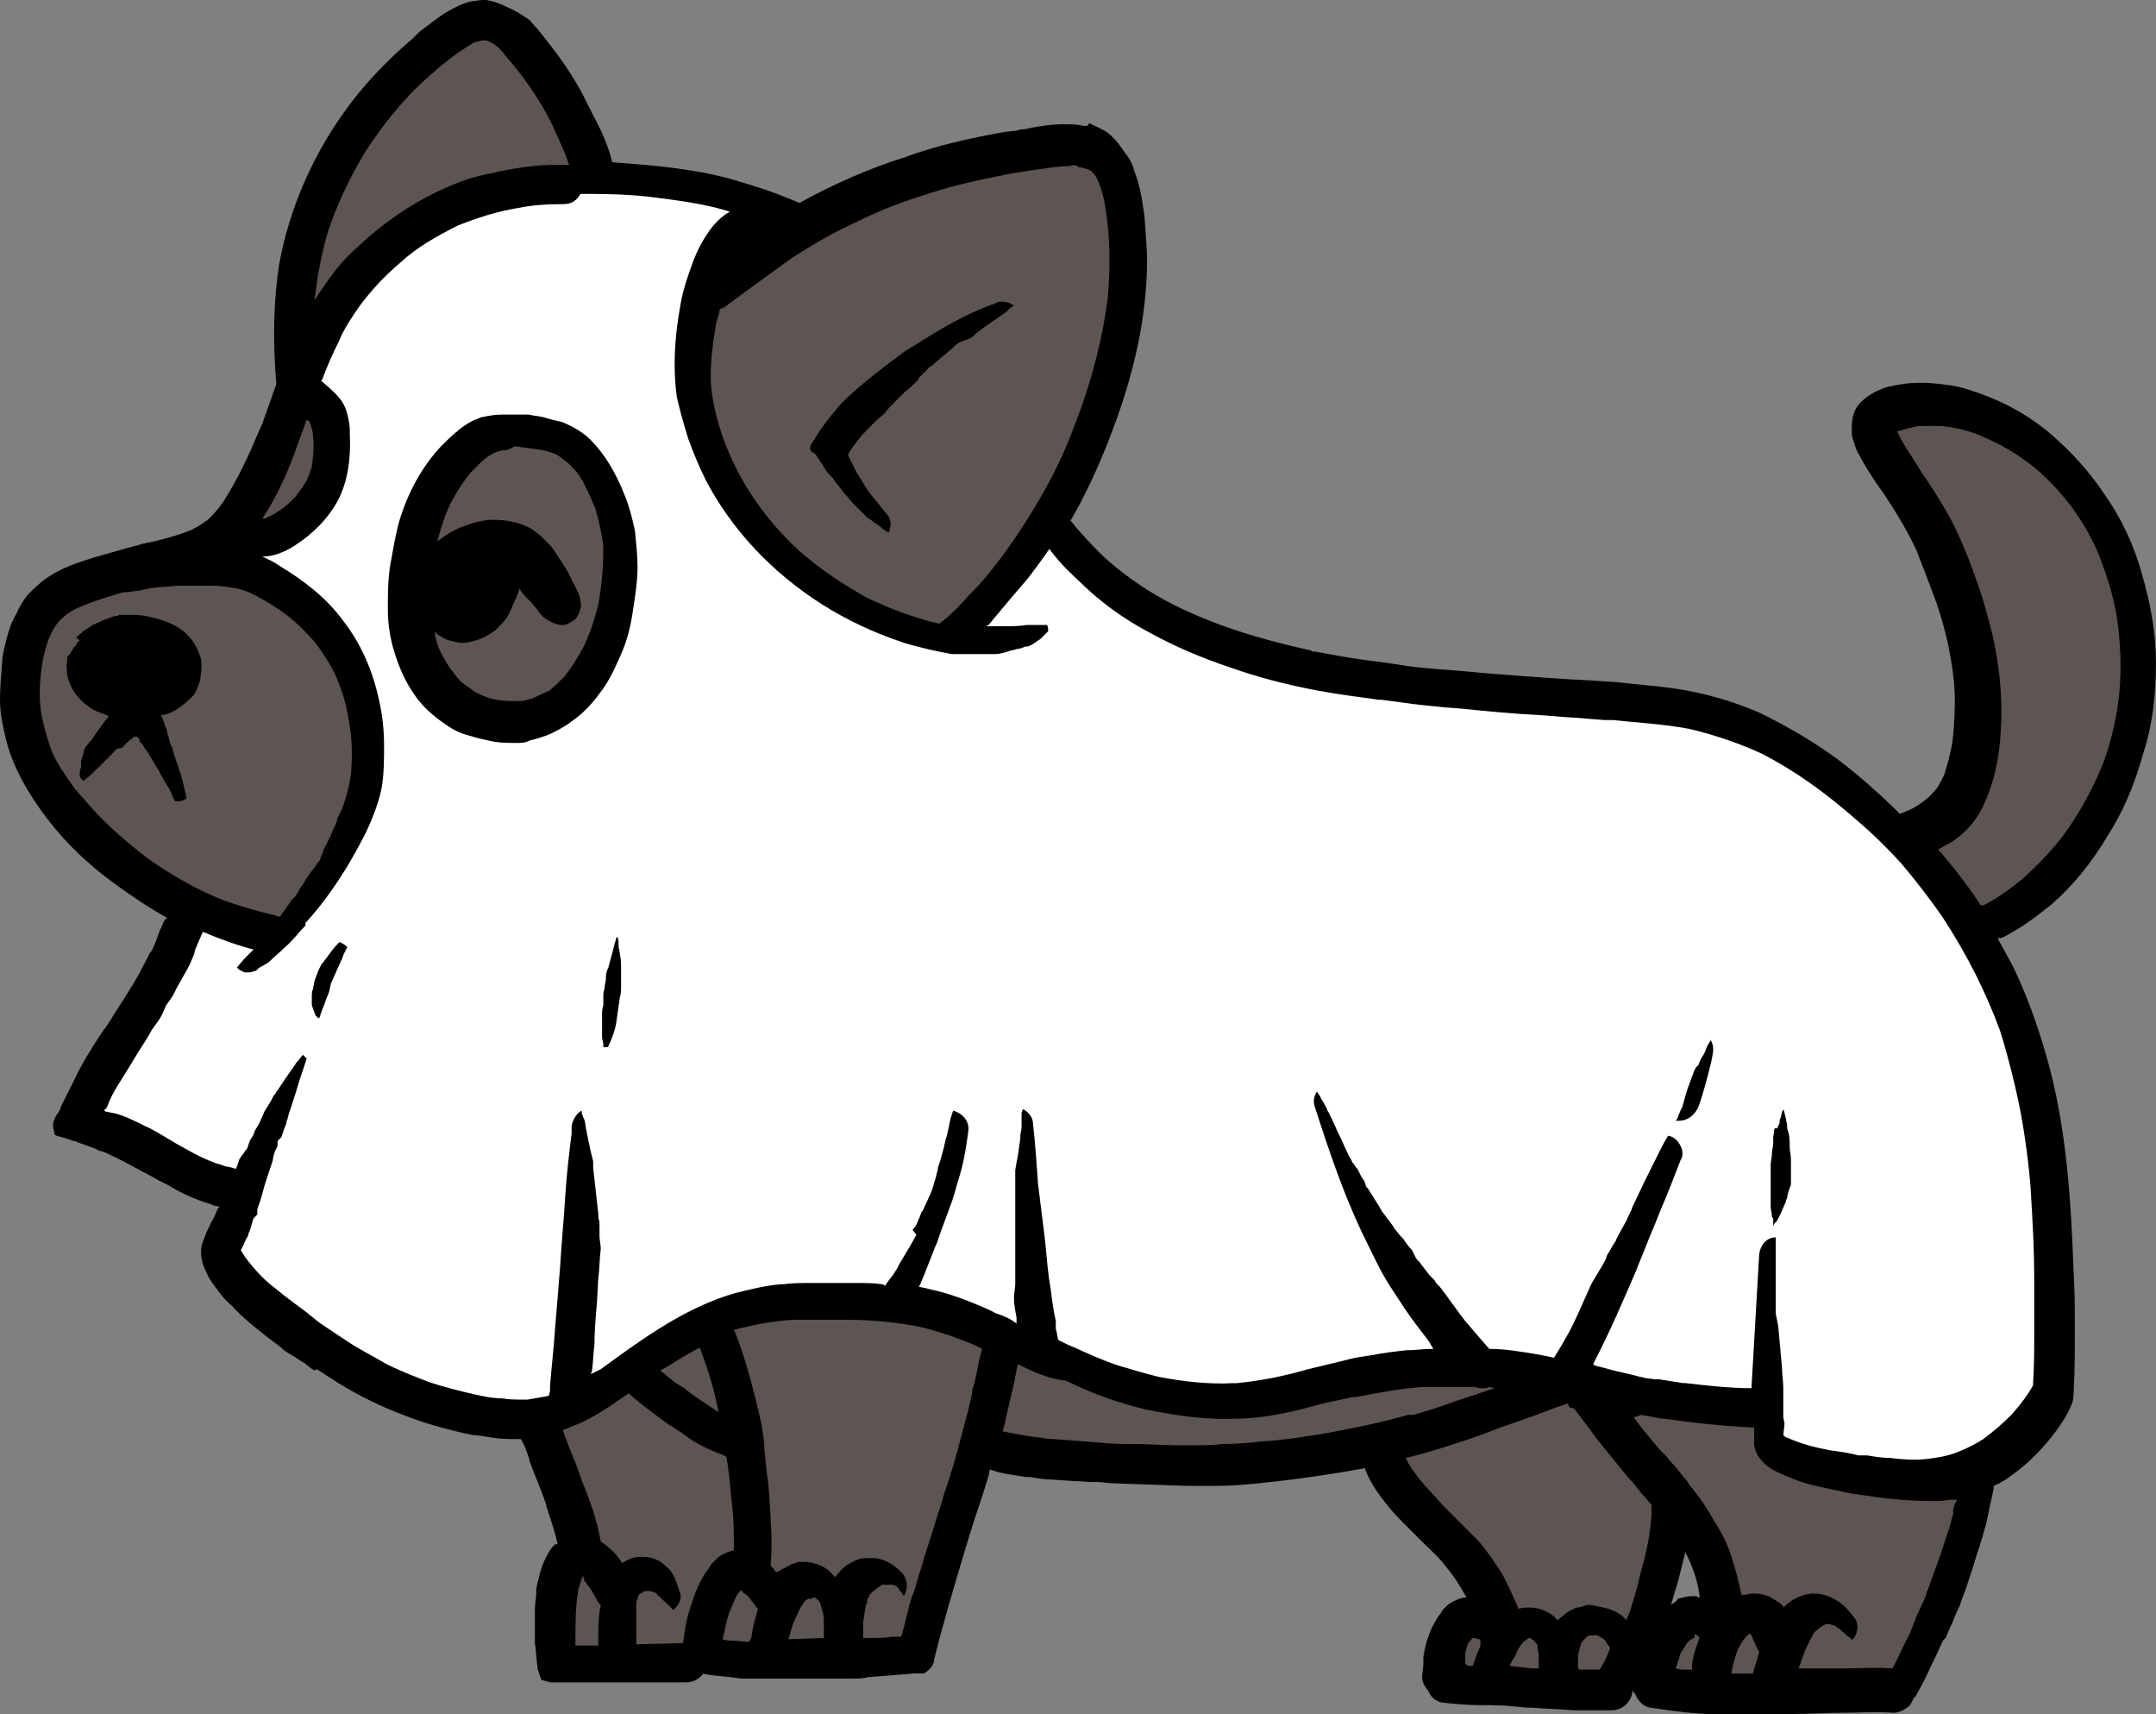 <?xml version="1.0" encoding="UTF-8" standalone="no"?><svg xmlns="http://www.w3.org/2000/svg" xmlns:xlink="http://www.w3.org/1999/xlink" fill="#000000" height="135.2" preserveAspectRatio="xMidYMid meet" version="1" viewBox="0.0 0.0 170.1 135.2" width="170.1" zoomAndPan="magnify"><rect x="0.0" y="0.0" width="170.1" height="135.2" fill="#808080" stroke="none"/><g id="change1_9"><path d="M38.1,0c-0.3,0-0.7,0.1-0.9,0.1c-0.8,0.2-1.3,0.5-1.7,0.7c-0.9,0.5-1.7,1.2-2.4,1.7L32.6,3c-2,1.7-3.7,3.5-4.9,5.1 c-2.9,3.8-4.9,8.3-5.7,12.9c-0.4,2.7-0.5,5.7-0.2,9.3l-1.1,3.1l-0.4,0.9c-0.7,1.7-1.6,3.6-2.7,5.3c-0.4,0.6-0.8,1-1.2,1.4 c-0.3,0.2-0.7,0.5-1.3,0.8c-1.4,0.6-2.9,0.9-3.4,1l-0.5,0.1L10.9,43l-0.4,0.1c-0.8,0.2-1.7,0.5-2.5,0.7c-1.7,0.5-3.3,1-4.6,2 c-0.5,0.4-0.9,0.8-1.2,1.1c-0.4,0.5-0.7,1-0.9,1.5c-0.5,0.8-0.8,1.9-1.1,3.4C0.1,53.1,0,54.3,0,55.2c0,1,0.2,2.1,0.6,3.6 c0.7,2.4,2.2,4.6,3.3,6c1.4,1.8,3.1,3.4,5,4.8c1.5,1.1,3,2.1,4.3,2.8c-0.2,0.1-0.3,0.3-0.4,0.6l-0.2,0.4l-0.1,0.3 c-0.1,0.3-0.2,0.5-0.3,0.8c-0.1,0.2-0.2,0.5-0.4,0.7c-0.2,0.5-0.5,0.9-0.7,1.4c-0.9,1.6-1.8,2.9-2.6,4.2l-0.2,0.3l-0.1,0.1 c-1,1.5-1.8,2.8-2.3,3.9c-0.2,0.4-0.4,0.8-0.6,1.2l-0.2,0.4l-0.3,0.6l-0.1,0.3C4.4,88,4.1,88.5,4.2,89c0.1,0.3,0.1,0.4,0.1,0.5 l0.2,0.1c0.4,0.1,0.8,0.2,1.3,0.4C5.9,90,6,90,6.1,90.1l0.6,0.2c0.3,0.1,0.5,0.2,0.8,0.3l0.2,0.1l0.2,0.1L8,90.8 c0.1,0,0.2,0.1,0.3,0.1l0.2,0.1l0.2,0.1c1.1,0.5,2.3,1.2,3.1,1.6l0.7,0.4l0.8,0.4c0.8,0.5,2,1.1,3.4,1.5c0,0,0.1,0.1,0.2,0.1 l0.5,0.1c-0.2,0-0.3,0.3-0.4,0.6l-0.2,0.4c-0.2,0.3-0.3,0.7-0.5,1c0,0.1-0.1,0.2-0.1,0.3c-0.1,0.2-0.2,0.4-0.3,0.8 c-0.1,0.7,0,1.3,0.4,2.1c0.2,0.5,0.6,1,0.9,1.4c0.3,0.4,0.6,0.8,1.1,1.2c0.8,0.9,1.7,1.6,2.7,2.4c0.5,0.4,1,0.7,1.4,1.1l0.3,0.2 l0.5,0.3c0.3,0.2,0.6,0.4,0.8,0.5l0.5,0.4l0.3,0.2L25,108c0.6,0.4,1.1,0.7,1.7,1.1c1.8,1.1,3.5,1.9,5.1,2.5 c1.5,0.6,3.2,1.1,5.5,1.6l0.1,0l0.1,0c0.9,0.1,1.7,0.3,2.5,0.3c0.4,0,0.7,0,1.1,0l0.1,0.2l0.2,0.4l0.3,0.8l0.1,0.4 c0.4,1.1,0.9,2.2,1.3,3.4l0,0.1c0.4,1.2,0.7,2.1,0.9,3c0,0,0,0-0.1,0c-0.1,0-0.1,0-0.2,0.1c-0.3,0.3-0.5,0.7-0.7,1.1 c-0.2,0.4-0.4,1-0.5,1.5c-0.1,0.4-0.2,0.7-0.2,1.1l0,0.3c-0.1,0.6-0.1,1-0.1,1.5l0,0.3c0,0.2,0,0.5,0,0.7l0,0.1l0,1.1 c0.1,0.6,0.1,1.2,0.2,1.8l0,0.2c0.1,0.3,0.2,0.6,0.3,0.9l0.7,0.2l0.4,0l1.5,0c0.2,0,0.5,0,0.7,0l0.5,0l0.5,0l0.7,0l0.3,0 c0.2,0,0.3,0,0.4,0l0.6,0l0.5,0c0.7,0,1.4,0,2.1,0l0.5,0l0.4,0c0.3,0,0.5,0,0.8,0c0.2,0,0.5,0,0.7,0l0.2,0c0.5,0,1-0.3,1.3-0.7 c0.7,0.2,1.5,0.2,2.2,0.3l0.8,0.1l0.4,0l0.4,0l0.6,0l0.3,0l0.3,0l0.2,0l0.4,0l0.7,0l1.2,0l0.2,0l0.2,0l0.2,0l1.5,0l0.5,0l0.5,0 l0.4,0l0.4,0l0.5,0c0.3,0,0.7,0,1-0.1c1.2-0.1,2.4-0.2,3.7-0.3l0.4,0l0.4,0c0.5-0.3,0.8-0.7,0.8-1.1c0.8-3.2,1.7-6.2,2.7-9.5 c0.5-1.7,1.1-3.3,1.6-5l0.1-0.5c0.7,0.3,1.6,0.4,2.2,0.5l0.6,0.1l0.2,0l0.2,0c0.5,0.1,1.1,0.2,1.6,0.2l1.5,0.1l1.7,0.1l0.5,0l0.1,0 c0.3,0,0.7,0.1,1.1,0.1l2.9,0.1l2.9,0.1c0.5,0,1,0,1.5,0l0.4,0l0.6,0c1.1,0,2.1-0.1,3.2-0.2c2-0.2,4.4-0.5,7.3-1 c0.4-0.1,0.7-0.1,1.1-0.2c0.1,0.4,0.3,0.8,0.6,1.3c0.4,0.7,0.9,1.3,1.3,1.8c0.4,0.5,0.8,0.9,1.2,1.3l0.3,0.3 c0.4,0.4,0.7,0.7,1.1,1.1l0.1,0.1c0.6,0.6,1.3,1.2,1.8,1.9c0.6,0.7,1.1,1.5,1.6,2.4c-0.3,0-0.6,0.1-1,0.3c-0.1,0-0.1,0.1-0.2,0.1 c-0.2,0.1-0.4,0.3-0.5,0.4c-0.1,0.1-0.2,0.2-0.3,0.4c-0.7,0.9-1.2,2.1-1.4,3.5l0,0.2l0,0.1l0,0.2c0,0.4-0.1,0.8-0.1,1.1 c0,0.4,0.2,0.7,0.5,1.1c0.2,0.5,0.6,0.8,1.1,0.9c1,0.1,1.9,0.2,3.1,0.2l0.7,0c1,0,1.9,0.1,2.9,0.2l0.4,0c1.1,0.1,2.1,0.1,3.2,0.2 l0.2,0l0.1,0l0.1,0l0.1,0l0.1,0l0.1,0c0.8,0,1.5,0,2.2,0l0.2,0c0.9,0,1.6-0.8,1.6-1.6c0,0.1,0.1,0.2,0.2,0.3c0.2,0.5,0.6,1,1.2,1.1 c2.1,0.3,3.6,0.5,4.9,0.5l2.3,0c0.7,0,1.4,0,2.1,0l0.8,0l1.1,0c1.3,0,2.6-0.1,4-0.1c1.2,0,2.7-0.1,4,0c0.4,0,0.8-0.2,1.2-0.5 c0.2-0.2,0.3-0.5,0.4-0.7c0.1,0,0.2-0.2,0.3-0.4c0.4-0.7,0.8-1.5,1.1-2.2l0.1-0.2l0.2-0.4c0.2-0.4,0.4-0.9,0.6-1.3l0.1-0.1l0.1-0.1 c0.1-0.2,0.2-0.5,0.3-0.7c0.2-0.4,0.4-0.9,0.6-1.4l0.1-0.2l0.1-0.2l0.2-0.6c0.3-0.7,0.5-1.4,0.7-2l0.2-0.6l0.3-1l0.1-0.3 c0.1-0.2,0.1-0.4,0.2-0.6l0.4-1.4l0.3-1.4c0.1-0.5,0.2-0.9,0.3-1.4l0-0.2c0.5-0.2,1-0.5,1.5-0.9c1.4-1,2.5-2.2,3.4-3.4 c0.5-0.7,0.9-1.3,1.1-1.8c0.2-0.4,0.3-0.7,0.3-1.1c0.1-1.9,0.1-3.5,0.1-5c0-1.6,0-3.2-0.1-4.8c-0.2-5.2-0.5-11.3-2.2-17.1 c-0.7-2.4-1.5-4.6-2.5-6.7c-0.3-0.6-0.7-1.3-1.3-2.4c0,0,0,0,0.1,0c0.3,0,0.6-0.2,1.1-0.5c1.1-0.6,2.1-1.4,3.1-2.2 c1.6-1.4,3.1-3.2,4.4-5.4c1.1-1.7,2.1-3.9,2.8-6.5c0.7-2.1,1-4.5,1-7.1c0-2.3-0.4-4.6-1.1-7c-0.6-2.2-1.6-4.4-2.9-6.2 c-1.2-1.8-2.7-3.5-4.5-4.9c-1.9-1.4-4-2.5-6.2-3.2c-0.9-0.3-1.9-0.4-3.1-0.6c-0.3,0-0.5,0-0.8,0c-0.5,0-1.2,0.1-2.3,0.3 c-1.2,0.3-2.1,1-2.6,1.8c-0.3,0.5-0.5,1.1-0.5,1.7c0,0.2,0.1,0.5,0.2,0.8c0.1,0.3,0.2,0.6,0.4,0.9c0.4,0.8,1,1.7,1.4,2.3l0.5,0.7 c1,1.5,1.9,3,2.6,4.5c0.4,1,0.9,2.3,1.6,4.2c0.6,1.8,0.9,3.1,1.1,4.3c0.4,2.2,0.5,4.4,0.2,6.6c-0.1,1-0.3,2-0.7,3 c-0.1,0.3-0.3,0.7-0.6,1.1c-0.3,0.3-0.5,0.6-0.9,0.8c-0.4,0.3-0.7,0.5-1.2,0.8c-0.2,0.1-0.4,0.1-0.5,0.2l-0.2,0.1 c-1.3-1.4-2.9-2.9-4.8-4.3c-2-1.5-4-2.7-6.1-3.6c-1.9-0.9-4.2-1.6-6.9-2c-1.4-0.2-2.9-0.3-4.2-0.4l-0.2,0l-3.3-0.2l-0.2,0 c-2.6-0.2-5.9-0.4-9.1-0.7l-1.3-0.1c-1.3-0.1-2.4-0.2-3.5-0.4l-1.4-0.2c-1.6-0.2-3.3-0.4-4.9-0.7l-0.2,0l-0.2,0 c-4.1-0.9-7.6-2-10.8-3.6c-1.9-1-3.6-2.2-5.2-3.5c-1-0.8-1.8-1.7-2.5-2.6c-0.3-0.4-0.6-0.7-0.9-1.1l0.2-0.1c1.1-1.9,2.1-4,3.1-6.6 c1.9-4.9,2.9-9.5,2.9-13.9c0-0.8-0.1-1.9-0.2-3.4c-0.2-1.5-0.4-2.6-0.8-3.6c-0.1-0.4-0.3-0.9-0.7-1.4c-0.3-0.4-0.6-0.9-1.1-1.3 c-0.5-0.3-1-0.5-1.5-0.7c-0.6-0.2-1.3-0.3-1.9-0.3c-0.1,0-0.3,0-0.4,0c-1.1,0-2.2,0.2-3.1,0.4l-0.2,0l-0.4,0.1l-0.9,0.1 c-2.8,0.5-5.5,1.1-7.9,2c-2.9,0.9-5.8,2.2-8.5,3.7c-1-0.5-1.9-0.9-3-1.2c-1.1-0.4-2.2-0.7-3.5-1c-2.2-0.5-4.5-0.8-7.2-1 c-0.4,0-0.9-0.1-1.3-0.1c-0.2-1.2-0.8-2.5-1.4-3.6c-0.3-0.6-0.6-1.2-0.9-1.8c-0.4-0.9-1-1.8-2-3.1c-0.6-0.8-1.2-1.6-2.1-2.6 c-0.8-0.9-2-1.5-3.1-1.7C38.5,0,38.3,0,38.1,0L38.1,0L38.1,0z M131.8,126.6c0.2-0.6,0.3-1.2,0.5-1.8c0.2-0.8,0.4-1.6,0.6-2.4 l0.1,0.1l0.2,0.4c0.5,1.1,0.8,2.1,0.9,3.1l-0.1,0c-0.1-0.1-0.2-0.1-0.3-0.1l-0.2,0c-0.4,0-0.7,0.1-1.1,0.2 C132.2,126.4,132.1,126.4,131.8,126.6L131.8,126.6L131.8,126.6L131.8,126.6z" fill="inherit"/></g><g><g id="change1_1"><path d="M48.7,73.9l0,0.1c0,0.1-0.1,0.2-0.1,0.3l-0.1,0.4l-0.1,0.4c-0.1,0.4-0.2,0.7-0.3,1.1c-0.1,0.3-0.1,0.5-0.2,0.8l0,0.1 c0,0.2-0.1,0.5-0.1,0.7c0,0.2-0.1,0.4-0.1,0.6l0,0.4l0,0.4c0,0.3-0.1,0.5-0.1,0.8c0,0.2,0,0.5,0,0.7c0,0.2,0,0.4,0,0.6l0,0.2l0,0.2 c0,0.2,0,0.4,0.1,0.6l0,0.2c0,0,0.1,0,0.1,0c0.1,0,0.3,0,0.5-0.1c0.2-0.6,0.4-1.2,0.6-1.7c0.2-0.7,0.3-1.4,0.3-2.1 c0-0.3,0.1-0.7,0.1-1c0-0.4,0-0.7,0-1.1c0-0.6-0.1-1-0.1-1.4c0-0.2-0.1-0.4-0.1-0.6l0-0.2c0-0.2-0.1-0.3-0.1-0.5 C48.8,73.9,48.7,73.9,48.7,73.9L48.7,73.9L48.7,73.9z" fill="inherit"/></g><g id="change1_2"><path d="M26.6,74.5C26.6,74.5,26.6,74.5,26.6,74.5c-0.4,0.4-0.8,0.9-1.1,1.4c-0.1,0.2-0.3,0.5-0.4,0.7c-0.1,0.3-0.2,0.5-0.3,0.8 c-0.1,0.2-0.1,0.4-0.1,0.6c0,0.2-0.1,0.4-0.1,0.7c0,0.2,0,0.3,0,0.5c0,0.1,0,0.3,0.1,0.4c0,0.1,0.1,0.3,0.2,0.5l0.1,0.1l0.1,0.1 l0,0l0.1,0l0.1-0.3l0.1-0.3l0.2-0.5c0.1-0.4,0.3-0.7,0.4-1.1l0.1-0.3l0.4-0.9l0.4-0.9l0.1-0.2c0-0.1,0.1-0.2,0.1-0.3l0.3-0.6 c-0.2-0.2-0.3-0.3-0.6-0.4L26.6,74.5L26.6,74.5L26.6,74.5z" fill="inherit"/></g><g id="change1_3"><path d="M134.7,82.5c-0.1,0.2-0.2,0.3-0.2,0.5l-0.1,0.2c-0.1,0.3-0.2,0.5-0.4,0.8l-0.1,0.3l-0.1,0.2c-0.1,0.2-0.1,0.3-0.2,0.5 l-0.4,1.1l-0.2,0.7l-0.2,0.7c0,0.1-0.1,0.2-0.2,0.4c-0.1,0.1-0.1,0.2-0.2,0.5l-0.1,0.1c0.1,0,0.2,0,0.3,0c0.6,0,1.2-0.4,1.4-1 c0.4-1.2,0.7-2.4,1-3.5l0.1-0.5c0.1-0.5,0.1-0.8-0.1-1.2c0,0,0-0.1,0-0.1c0,0,0,0,0,0C134.8,82.2,134.7,82.4,134.7,82.5L134.7,82.5 L134.7,82.5z" fill="inherit"/></g><g id="change1_4"><path d="M140.7,87.6l-0.1,0.4c0,0.1-0.1,0.2-0.1,0.3l0,0.1l0,0.1l-0.1,0.2l-0.1,0.2c0,0,0,0,0,0l0,0.2l-0.1,0.7l0,0.2 c0,0.1,0,0.2,0,0.3c0,0.3-0.1,0.6-0.1,0.8c0,0.3-0.1,0.6-0.1,0.9l0,0.3l0,0.2l0,0.2c0,0.2,0,0.4,0,0.6l0,0.3c0,0.1,0,0.2,0,0.2 l0,0.1c0,0.1,0,0.3,0,0.4c0,0.3,0,0.6,0,1c0,0.3,0,0.6,0.1,0.8c0,0.1,0,0.1,0.1,0.2l0,0.2l0,0.1c0,0.1,0,0.1,0,0.2l0.1-0.2l0.1-0.1 l0.1-0.1c0.1-0.2,0.2-0.4,0.3-0.6c0.1-0.2,0.2-0.5,0.3-0.7l0.1-0.2l0-0.1l0.1-0.2c0.1-0.2,0.2-0.5,0.2-0.8c0-0.1,0.1-0.2,0.1-0.4 c0-0.1,0-0.2,0-0.3c0-0.2,0-0.4,0-0.6l0-0.1l0-0.1l0-0.1c0-0.2,0-0.3,0-0.6c0-0.4,0-0.7-0.1-1.1c0-0.4-0.1-0.7-0.1-1.1 c0-0.2,0-0.3-0.1-0.5c0-0.2-0.1-0.4-0.1-0.6c0-0.2-0.1-0.5-0.2-0.7L140.7,87.6L140.7,87.6L140.7,87.6z" fill="inherit"/></g><g id="change1_5"><path d="M78.6,23.8c-2,0.7-3.6,1.6-5.1,2.5l-0.8,0.5l-1.3,0.8c-0.4,0.3-0.8,0.6-1.2,0.9l-0.4,0.3c-1.3,0.9-2.4,1.9-3.4,2.9 c-0.8,0.8-1.6,1.8-2.3,3.1c-0.1,0.2-0.2,0.3-0.2,0.5l0.1,0.2l0.1,0.2c0.2,0.2,0.3,0.5,0.5,0.7l0.1,0.2l0.2,0.3l0.3,0.4 c0,0,0.1,0.1,0.1,0.1l0.3,0.3l0.2,0.3l0.3,0.4l0.3,0.4c0.3,0.3,0.5,0.6,0.8,0.9l0,0c0.3,0.3,0.6,0.7,1,1c0.3,0.3,0.7,0.5,1,0.7 c0.2,0.2,0.5,0.3,0.7,0.4c0,0,0,0,0,0c0-0.1,0.1-0.2,0.1-0.3c0.1-0.3,0-0.8-0.2-1.1c-0.4-0.5-0.8-1-1.3-1.6 c-0.3-0.4-0.6-0.9-0.9-1.4l-0.2-0.3L67.5,37c-0.2-0.4-0.4-0.8-0.6-1.2l0.1-0.2c0.2-0.3,0.4-0.7,0.7-1c0.4-0.5,0.8-0.9,1.4-1.5 c0.2-0.2,0.5-0.4,0.7-0.6c0.2-0.3,0.4-0.5,0.7-0.8c0.3-0.3,0.6-0.6,0.9-0.9c0.3-0.3,0.6-0.6,1-0.9l0.1-0.1l0.4-0.4l0.5-0.5 c0.1-0.1,0.1-0.1,0.3-0.2l0.1-0.1l1.3-1.1l0.2-0.2c0.1-0.1,0.2-0.2,0.4-0.3l0.7-0.5l0.2-0.1l0.2-0.2l0.1-0.1 c0.3-0.2,0.5-0.4,0.8-0.6l1.6-1.1l0.2-0.2l0.1-0.1l0.2-0.1c0,0,0.1,0,0.1-0.1c-0.3-0.2-0.6-0.3-0.9-0.3 C78.9,23.7,78.7,23.8,78.6,23.8L78.6,23.8L78.6,23.8z" fill="inherit"/></g><g id="change1_6"><path d="M40.2,32.6c-0.6,0-1,0.1-1.4,0.1c-0.2,0-0.4,0.1-0.6,0.1L37.7,33c-0.5,0.2-0.9,0.5-1.3,0.8l-0.1,0.1 c-0.5,0.3-0.9,0.7-1.3,1.2c-1.5,1.6-2.6,3.6-3.3,5.9c-0.4,1.1-0.6,2.3-0.7,3.4c-0.2,1.3-0.3,2.5-0.2,3.6c0,1.2,0.2,2.3,0.5,3.3 c0.4,1.3,0.9,2.4,1.6,3.4c0.6,0.9,1.4,1.7,2.4,2.3c0.4,0.3,0.9,0.5,1.5,0.8c0.6,0.3,1.3,0.4,1.9,0.5c0.7,0.1,1.5,0.2,2.2,0.2 c0.4,0,0.8,0,1.1-0.1c0.6-0.1,1.1-0.3,1.6-0.5c0.6-0.3,1.2-0.6,1.7-1c0.9-0.6,1.6-1.5,2.2-2.2c0.8-1,1.3-2.3,1.7-3.1 c0.4-0.9,0.7-2,0.9-3.2c0.2-1.3,0.4-2.5,0.4-3.7c0-0.9,0-1.8-0.2-2.8c-0.1-1-0.5-2.1-0.8-2.8c-0.6-1.8-1.6-3.4-2.7-4.4 c-0.6-0.6-1.3-1-2.2-1.4c-0.4-0.2-0.9-0.3-1.2-0.3c-0.6-0.1-1.1-0.2-1.5-0.3l-0.4,0l-0.4,0c-0.2,0-0.3,0-0.5,0l-0.2,0L40.2,32.6 L40.2,32.6L40.2,32.6z M35.5,39.7c0.5-0.9,1-1.7,1.6-2.5c0.4-0.5,0.8-0.8,1.3-1.2c0.3-0.2,0.5-0.3,0.8-0.4c0.2,0,0.3-0.1,0.5-0.1 c0.2,0,0.3,0,0.5,0c0.8,0.1,1.6,0.2,2.2,0.3c0.4,0.1,0.8,0.2,1.2,0.4c0.3,0.2,0.6,0.4,0.8,0.6c0.3,0.3,0.6,0.7,0.9,1 c0.5,0.8,0.9,1.7,1.3,2.7c0.3,1.1,0.5,2,0.6,2.9c0.1,1.5-0.1,3-0.4,4.6c-0.3,1.2-0.7,2.4-1.2,3.4c-0.5,0.9-0.9,1.6-1.5,2.3 c-0.4,0.4-0.8,0.7-1.2,1.1c-0.4,0.3-0.9,0.5-1.3,0.6c-0.4,0.1-0.7,0.2-1,0.2c-0.6,0-1.3,0-1.8-0.1c-0.6-0.1-1.2-0.3-1.7-0.6 c-0.4-0.2-0.8-0.5-1.1-0.8c-0.3-0.3-0.6-0.7-0.9-1.1c-0.4-0.6-0.7-1.3-1-1.9c-0.1-0.3-0.2-0.6-0.2-0.8c0-0.1,0-0.1,0-0.2 c0,0,0,0,0,0c0,0,0,0,0,0c0.1,0.1,0.2,0.3,0.5,0.4c0.4,0.2,0.9,0.4,1.5,0.5c0.1,0,0.2,0,0.3,0c0.3,0,0.6-0.1,1-0.2 c0.6-0.2,1.1-0.5,1.5-0.8c0.4-0.3,0.7-0.6,0.9-1c0.3-0.5,0.6-1,0.7-1.5c0.1-0.2,0.1-0.4,0.2-0.7c0,0,0-0.1,0-0.1c0,0,0,0,0,0 c0,0,0,0,0,0c0.2,0.3,0.4,0.5,0.6,0.8l0.2,0.2l0.6,0.7c0.2,0.2,0.4,0.4,0.5,0.6c0.3,0.4,0.7,0.6,1.3,0.6c0.1,0,0.1,0,0.2,0 c0.3,0,0.7-0.1,0.9-0.4c0.2-0.2,0.3-0.4,0.4-0.6c0.1-0.3,0.1-0.5,0.1-0.8c0-0.3-0.1-0.6-0.3-1l-0.1-0.2c-0.1-0.3-0.2-0.6-0.4-0.8 c-0.4-0.8-0.9-1.5-1.3-2.1c-0.2-0.3-0.5-0.6-0.7-0.8c-0.4-0.4-0.8-0.7-1.1-0.9c-0.8-0.5-1.9-0.8-3-0.7c-0.8,0-1.6,0.2-2.3,0.5 c-0.5,0.2-1.1,0.5-1.7,0.9c-0.1,0.1-0.3,0.2-0.4,0.3c0,0,0,0,0,0c0,0,0,0,0,0C34.7,41.7,35,40.7,35.5,39.7L35.5,39.7L35.5,39.7z" fill="inherit"/></g><g id="change1_7"><path d="M9.5,48.5c-0.1,0-0.3,0.1-0.4,0.1l-0.5,0.2c-0.4,0.1-0.7,0.3-1.2,0.5c-0.3,0.2-0.5,0.3-0.6,0.4c-0.2,0.1-0.4,0.3-0.5,0.4 L6,50.3l-0.1,0.1l-0.1,0.1c-0.1,0.1-0.1,0.2-0.2,0.3l-0.1,0.1C5.6,51,5.6,51,5.5,51.1l-0.1,0.2c-0.1,0.1-0.1,0.2-0.2,0.3l-0.1,0.1 l0,0.1c0,0.1,0,0.1,0,0.2l0,0.2c0,0.4,0,0.7,0,1c0.2,1,0.9,2,2.1,2.8c0.3,0.2,0.7,0.3,1.1,0.5c0,0,0.1,0,0.1,0c0,0,0,0,0,0 c0,0,0,0,0,0c-0.3,0.3-0.5,0.6-0.7,0.9l-0.3,0.4l-0.4,0.6L7,58.6l-0.1,0.3c-0.1,0.2-0.2,0.5-0.2,0.7l-0.1,0.3l0,0.2 c0,0.1,0,0.1,0,0.2l0,0.1l-0.1,0.3c0,0.2,0,0.3,0,0.5c0.1,0.1,0.2,0.2,0.3,0.3l0.1-0.1c0.4-0.4,0.8-0.7,1.2-1.1l0.6-0.6 c0.1-0.1,0.2-0.2,0.3-0.3L9,59.3c0.2-0.1,0.3-0.3,0.5-0.4c0.1-0.1,0.2-0.2,0.3-0.3c0.1-0.1,0.2-0.1,0.3-0.3 c0.1-0.1,0.2-0.1,0.3-0.2c0.1,0,0.1,0,0.2-0.1c0.1,0,0.1,0,0.1,0c0.1,0.1,0.2,0.1,0.2,0.2l0.1,0.1c0.1,0.2,0.3,0.3,0.4,0.5 c0.1,0.1,0.2,0.3,0.3,0.4c0.3,0.4,0.5,0.8,0.7,1.2l0.1,0.1c0.2,0.4,0.5,0.8,0.7,1.3l0.1,0.2c0.1,0.1,0.2,0.3,0.2,0.4 c0.1,0.2,0.2,0.5,0.3,0.7c0.1,0,0.2,0,0.3,0c0.2,0,0.4-0.1,0.6-0.2l0-0.1l0-0.1l-0.4-1.6l-0.2-0.6c-0.1-0.4-0.2-0.8-0.4-1.2 l-0.1-0.4l-0.1-0.2l-0.1-0.2c0-0.2-0.1-0.3-0.1-0.5c0-0.1-0.1-0.2-0.1-0.4c-0.2-0.4-0.3-0.7-0.5-1.1c0,0,0-0.1-0.1-0.1c0,0,0,0,0,0 c0,0,0,0,0,0c0.3,0,0.6-0.1,1-0.3c0.5-0.2,0.9-0.6,1.3-1c0.3-0.3,0.6-0.8,0.8-1.5c0.1-0.3,0.1-0.6,0.1-0.9c0-0.3,0-0.6-0.1-0.9 c-0.2-0.6-0.5-1.2-0.9-1.6c-0.7-0.7-1.6-1.2-2.9-1.5c-0.4-0.1-0.9-0.2-1.4-0.2l-0.2,0c-0.2,0-0.3,0-0.5,0 C9.8,48.5,9.6,48.5,9.5,48.5L9.5,48.5L9.5,48.5z" fill="inherit"/></g><g id="change1_8"><path d="M37.1,0.3c-0.6,0.2-1.1,0.4-1.5,0.7c-0.9,0.5-1.7,1.2-2.5,1.8l-0.3,0.3c-1.9,1.6-3.6,3.4-4.9,5.1 c-2.9,3.8-4.9,8.3-5.6,12.8c-0.4,2.7-0.5,5.6-0.2,9.2l-1.1,3.1l-0.4,0.9c-0.7,1.7-1.5,3.6-2.7,5.3c-0.4,0.6-0.8,1-1.2,1.4 c-0.4,0.3-0.8,0.6-1.3,0.8c-1.2,0.5-2.4,0.8-3.5,1.1L11.3,43l-0.4,0.1l-0.4,0.1c-0.8,0.2-1.7,0.5-2.5,0.7c-1.7,0.5-3.3,1-4.6,2 c-0.5,0.4-0.8,0.7-1.2,1.1C2,47.5,1.7,48,1.4,48.5c-0.5,0.9-0.8,2-1,3.3c-0.2,1.2-0.3,2.3-0.2,3.3c0,1,0.2,2.2,0.6,3.6 C1.4,61.2,3,63.3,4,64.7c1.4,1.7,3,3.3,5,4.8c1.4,1.1,2.9,2,4.3,2.8c-0.1,0.2-0.3,0.5-0.4,0.8l-0.2,0.4l-0.1,0.3 c-0.1,0.3-0.2,0.5-0.3,0.8c-0.1,0.2-0.2,0.5-0.4,0.7c-0.2,0.5-0.5,0.9-0.7,1.4c-0.9,1.6-1.8,3-2.6,4.2l-0.2,0.3l-0.1,0.1 c-0.8,1.2-1.6,2.5-2.3,3.9c-0.2,0.4-0.4,0.8-0.6,1.2l-0.2,0.4l-0.3,0.6l-0.1,0.3C4.6,88,4.3,88.5,4.3,89c0,0.2,0.1,0.3,0.1,0.4 c0.4,0.1,0.9,0.2,1.4,0.4c0.1,0,0.2,0.1,0.3,0.1l0.6,0.2c0.3,0.1,0.5,0.2,0.8,0.3l0.2,0.1L8,90.7l0.1,0.1c0.1,0,0.2,0.1,0.3,0.1 L8.6,91L8.7,91c1.2,0.5,2.4,1.2,3.4,1.8c0.4,0.2,0.8,0.4,1.2,0.6c0.9,0.5,2.1,1.1,3.4,1.5c0.1,0,0.1,0.1,0.2,0.1l0.5,0.1 c-0.1,0.2-0.3,0.5-0.4,0.7l-0.2,0.4c-0.2,0.3-0.3,0.6-0.5,1c0,0.1-0.1,0.2-0.1,0.3c-0.1,0.3-0.2,0.4-0.2,0.8c-0.1,0.6,0,1.2,0.4,2 c0.2,0.5,0.6,1,0.9,1.3c0.3,0.4,0.6,0.8,1.1,1.2c0.9,0.9,1.9,1.7,2.7,2.4c0.5,0.4,1,0.7,1.4,1.1l0.3,0.2l0.5,0.3 c0.3,0.2,0.7,0.5,1,0.7l0.4,0.2l0.3,0.2l0.2,0.1c0.6,0.4,1.1,0.7,1.7,1.1c1.7,1,3.4,1.9,5.1,2.5c1.6,0.6,3.3,1.1,5.5,1.5 c0.6,0.1,1.7,0.3,2.7,0.4c0.4,0,0.7,0,1.1,0c0.1,0.2,0.3,0.5,0.3,0.8l0.3,0.7l0.1,0.4c0.4,1.1,0.9,2.2,1.3,3.4 c0.4,1.1,0.7,2.1,1,3.2c-0.1,0-0.2,0.1-0.3,0.2c-0.3,0.3-0.5,0.6-0.7,1c-0.2,0.4-0.4,0.9-0.5,1.5c-0.1,0.4-0.1,0.7-0.2,1.1l0,0.2 c-0.1,0.6-0.1,1-0.1,1.5l0,0.3c0,0.2,0,0.5,0,0.7l0,0.1l0,1.1c0.1,0.6,0.1,1.2,0.2,1.8l0,0.2c0.1,0.3,0.1,0.6,0.2,0.8l0.6,0.1 l0.3,0l1.5,0c0.2,0,0.5,0,0.7,0l0.5,0l0.5,0l0.7,0l0.3,0c0.2,0,0.3,0,0.4,0l0.6,0l0.5,0c0.7,0,1.4,0,2.1,0l0.5,0l0.4,0 c0.3,0,0.5,0,0.8,0c0.2,0,0.5,0,0.7,0l0.2,0c0.5,0,0.9-0.2,1.2-0.6c0.8,0.1,1.7,0.2,2.4,0.2l0.7,0l0.4,0l0.4,0l0.6,0l0.3,0l0.3,0 c0.4,0,0.9,0,1.3,0l1.2,0l0.2,0l0.2,0l0.2,0l1.5,0l0.5,0l0.5,0l0.4,0l0.4,0l0.5,0c0.3,0,0.7,0,1-0.1c1.2-0.1,2.4-0.2,3.7-0.3l0.4,0 l0.4,0c0.4-0.2,0.7-0.6,0.7-1c0.7-2.9,1.6-5.9,2.7-9.5c0.5-1.7,1.1-3.3,1.6-5l0.1-0.5c0.8,0.2,1.7,0.3,2.6,0.5l0.3,0l0.1,0 c0.6,0.1,1.2,0.2,1.8,0.2l1.5,0.1l1.7,0.1l0.5,0l0.1,0c0.3,0,0.7,0.1,1.1,0.1l2.9,0.1l2.9,0.1c0.5,0,1,0,1.5,0l0.4,0l0.6,0 c1.1,0,2.1-0.1,3.2-0.2c2.2-0.2,4.6-0.5,7.3-1c0.4-0.1,0.7-0.1,1.1-0.2c0.2,0.5,0.5,1,0.8,1.4c0.4,0.6,0.9,1.2,1.3,1.7 c0.4,0.5,0.8,0.9,1.2,1.3l0.3,0.3c0.4,0.4,0.7,0.7,1.1,1.1l0.1,0.1c0.6,0.6,1.3,1.2,1.8,1.9c0.7,0.8,1.2,1.7,1.7,2.6l-0.1,0 c-0.2,0-0.4,0.1-0.6,0.2c-0.2,0.1-0.4,0.2-0.6,0.3c-0.2,0.1-0.3,0.3-0.5,0.4c-0.1,0.1-0.2,0.2-0.3,0.3c-0.7,0.9-1.2,2.1-1.4,3.4 l0,0.2l0,0.1c-0.1,0.5-0.1,0.9-0.1,1.3c0,0.4,0.1,0.7,0.4,1c0.2,0.5,0.6,0.8,1,0.9c1,0.1,1.9,0.2,3.1,0.2l0.7,0 c1,0,1.9,0.1,2.9,0.2l0.4,0c1.1,0.1,2.1,0.1,3.2,0.2c1,0,2,0.1,3,0l0.2,0c0.9,0,1.5-0.8,1.5-1.6l0.1-0.3c0,0.2,0.1,0.4,0.3,0.6 c0.2,0.5,0.6,1,1.1,1.1c2,0.3,3.4,0.5,4.8,0.4l2.3,0c0.7,0,1.4,0,2.1,0l0.8,0l1.1,0c1.3,0,2.6-0.1,4-0.1c1.2,0,2.6-0.1,4,0 c0.6,0,0.9-0.4,1.1-0.5c0.2-0.2,0.3-0.4,0.3-0.6c0.1-0.1,0.2-0.2,0.3-0.4c0.4-0.7,0.8-1.5,1.1-2.2l0.1-0.2l0.2-0.4 c0.2-0.4,0.4-0.9,0.6-1.3l0.1-0.1l0.1-0.1c0.1-0.2,0.2-0.5,0.3-0.7c0.2-0.4,0.4-0.9,0.6-1.4l0.1-0.2l0.1-0.2l0.2-0.6 c0.3-0.7,0.5-1.4,0.7-2l0.2-0.6l0.3-1l0.1-0.3c0.1-0.2,0.1-0.4,0.2-0.6l0.4-1.4l0.3-1.4c0.1-0.5,0.2-1,0.3-1.5 c0.5-0.3,1.1-0.6,1.6-1c1.4-1,2.5-2.3,3.3-3.4c0.3-0.4,0.8-1.1,1.1-1.8c0.2-0.4,0.3-0.7,0.3-1.1c0.1-1.9,0.1-3.5,0.1-5 c0-1.6,0-3.2-0.1-4.8c-0.2-5.3-0.5-11.3-2.1-17.1c-0.7-2.4-1.5-4.6-2.5-6.7c-0.4-0.7-0.8-1.5-1.3-2.4c0.4-0.1,0.7-0.3,1.2-0.6 c1.1-0.6,2-1.4,3-2.2c1.6-1.4,3-3.1,4.4-5.4c1.2-1.9,2.1-4,2.8-6.5c0.6-2.1,0.9-4.5,1-7.1c0-2.3-0.4-4.6-1-7 c-0.6-2.2-1.6-4.3-2.9-6.2c-1.2-1.8-2.8-3.5-4.5-4.9c-1.9-1.5-3.9-2.5-6.2-3.2c-0.9-0.3-1.9-0.4-3.1-0.5c-0.3,0-0.5,0-0.8,0 c-0.7,0-1.4,0.1-2.3,0.3c-1.1,0.3-2,0.9-2.5,1.6c-0.3,0.5-0.4,1-0.4,1.6c0,0.3,0.1,0.6,0.2,0.8c0.1,0.3,0.2,0.6,0.4,0.9 c0.4,0.8,1,1.7,1.5,2.4l0.4,0.6c1.1,1.6,1.9,3.1,2.6,4.5c0.6,1.3,1.1,2.7,1.6,4.2c0.6,1.7,0.9,3.1,1.1,4.3c0.4,2.2,0.4,4.4,0.2,6.6 c-0.1,1.1-0.4,2.1-0.7,3.1c-0.2,0.4-0.4,0.8-0.6,1.1c-0.3,0.3-0.5,0.6-0.9,0.9c-0.4,0.3-0.8,0.6-1.3,0.8c-0.2,0.1-0.5,0.2-0.7,0.3 c-1.5-1.5-3.2-3-4.9-4.3c-1.9-1.4-4-2.6-6-3.6c-2-0.9-4.3-1.6-6.9-2c-1.4-0.2-2.9-0.3-4.6-0.5l-3.2-0.2l-0.2,0 c-3-0.2-6-0.4-9.1-0.7l-1.3-0.1c-1.3-0.1-2.4-0.2-3.5-0.4l-1.4-0.2c-1.8-0.2-3.4-0.5-5-0.8l-0.2,0l-0.2-0.1 c-4.1-0.9-7.6-2-10.8-3.6c-1.8-0.9-3.6-2.1-5.2-3.5c-0.9-0.8-1.7-1.7-2.5-2.6c-0.3-0.4-0.6-0.7-0.9-1.1l0.2-0.3 c1.1-1.9,2.1-3.9,3.1-6.5c1.9-5,2.9-9.5,2.8-13.8c0-0.9-0.1-1.9-0.2-3.4c-0.2-1.4-0.4-2.6-0.8-3.5c-0.2-0.5-0.4-1-0.7-1.4 c-0.3-0.5-0.7-0.9-1.1-1.2c-0.5-0.3-1-0.5-1.4-0.7C86,10,85.3,10,84.7,10c-0.1,0-0.3,0-0.4,0c-1.2,0-2.6,0.3-3.6,0.4l-0.1,0 l-0.9,0.1c-2.7,0.4-5.4,1.1-7.9,1.9c-2.9,0.9-5.8,2.2-8.5,3.7c-1.2-0.5-2.2-0.9-3.1-1.2c-1-0.3-2.1-0.7-3.4-1 c-2.1-0.5-4.5-0.8-7.2-1c-0.4,0-0.9-0.1-1.3-0.1c-0.3-1.3-0.9-2.6-1.5-3.7c-0.3-0.6-0.6-1.2-0.9-1.8c-0.5-0.9-1.1-1.9-2-3.1 c-0.6-0.8-1.2-1.6-2.1-2.6C41,1,39.9,0.4,38.8,0.2c-0.2,0-0.4-0.1-0.6-0.1C37.8,0.2,37.4,0.2,37.1,0.3L37.1,0.3L37.1,0.3z M25.2,21.5c0.2-1,0.4-2.1,0.8-3.4c0.7-2.1,1.6-4.1,2.9-6.1c1.3-2,2.8-3.8,4.5-5.5c0.6-0.6,1.3-1.1,2-1.7c0.7-0.6,1.3-1,2-1.4 c0.2-0.1,0.4-0.1,0.7-0.2l0.1,0l0.1,0l0.2,0c0.3,0.1,0.4,0.2,0.6,0.3c0.3,0.2,0.6,0.5,0.9,0.8c1.5,1.7,2.7,3.5,3.7,5.4 c0.4,0.8,0.9,1.8,1.3,2.9c0,0.1,0.1,0.2,0.1,0.4l0,0c0,0,0,0,0,0l-0.5,0c-0.8,0-1.5,0.1-2.3,0.1c-1,0.1-2.1,0.3-3.5,0.6 c-1.1,0.3-2.3,0.6-3.4,1.1c-2.1,0.9-4.1,2.1-5.9,3.7c-0.9,0.8-1.7,1.5-2.4,2.3c-0.6,0.6-1.1,1.4-1.8,2.3c-0.1,0.2-0.2,0.3-0.3,0.5 l0,0c0,0,0,0,0,0c0,0,0,0,0,0C25,22.9,25.1,22.2,25.2,21.5L25.2,21.5L25.2,21.5z M68.7,47.1c-2-1.1-3.9-2.3-5.5-3.8 c-1.4-1.3-2.6-2.6-3.6-4.2c-1-1.5-1.8-3.1-2.4-4.8c-0.5-1.5-0.8-2.8-0.9-4c-0.1-1.5,0.1-3.1,0.4-4.9c0.1-0.4,0.2-0.8,0.3-1.1 c0.1,0,0.3-0.1,0.4-0.2c2-1.6,3.7-2.8,5.2-3.8c1.6-1.1,3.4-2.1,5.3-3c1.8-0.8,3.8-1.6,5.7-2.2c1.8-0.6,3.7-1,6.2-1.5 c0.6-0.1,1.3-0.2,1.9-0.3c0.8-0.1,1.8-0.3,2.8-0.3c0.3,0,0.6,0,0.9,0c0.2,0,0.4,0.1,0.5,0.1c0.2,0.1,0.3,0.2,0.5,0.2l0.1,0.1 c0.1,0.2,0.2,0.4,0.4,0.6c0.3,0.7,0.5,1.4,0.6,2.1c0.4,2.4,0.4,4.8,0.2,7.2c-0.4,3.1-1.2,6.4-2.6,10c-0.8,1.9-1.6,3.6-2.4,5.2 c-0.9,1.6-1.9,3.2-3.2,5c-0.9,1.2-1.7,2.2-2.6,3.1l-0.2,0.2c-0.6,0.6-1.2,1.3-1.9,1.9l-0.4,0.3C72.2,48.6,70.3,47.9,68.7,47.1 L68.7,47.1L68.7,47.1z M20.1,76.7l0.2-0.1c0.1-0.1,0.2-0.1,0.2-0.2l0.2-0.1l0.5-0.3c0.5-0.4,0.9-0.8,1.3-1.2 c0.6-0.5,1.1-1.2,1.6-1.7l0.1-0.1c1.1-1.3,2.1-2.7,3.2-4.3c0.6-0.9,1.1-1.9,1.6-2.9c0.6-1.3,1-2.4,1.2-3.4c0.2-1.1,0.2-2.3,0.2-3.4 c0-1.1-0.2-2.3-0.4-3.6c-0.5-2.3-1.4-4.4-2.8-6.2c-1.4-1.8-3.1-3.2-5.1-4.4c-0.3-0.2-0.7-0.4-1.1-0.5c-0.1,0-0.2-0.1-0.3-0.1 c0,0,0,0,0,0c0,0,0,0,0,0c0.8-0.1,1.7-0.4,2.6-0.9c1.5-0.9,2.6-2.2,3.4-3.6c0.8-1.4,1.1-3.1,0.9-5.2c0-0.3-0.1-0.7-0.1-1.1 c-0.1-0.4-0.3-0.9-0.5-1.4c-0.3-0.7-0.9-1.2-1.7-1.7l0.1-0.1c0.4-1,0.8-2,1.3-3c0.5-1,1-1.9,1.7-2.9c0.9-1.2,1.9-2.3,3.2-3.3 c1.4-1.1,2.9-2.1,4.5-2.9c1.4-0.6,3-1.1,4.8-1.4c1-0.2,2.1-0.3,3.5-0.3c0.5,0,0.9,0,1.4,0c1.6,0,3.3,0,5.2,0.2 c2.1,0.2,4,0.5,5.6,0.9c0.3,0.1,0.6,0.2,1,0.2c0,0,0,0,0,0c0,0,0,0,0,0c-0.5,0.2-0.9,0.6-1.4,1.2c-0.7,0.8-1.1,1.8-1.5,2.7 c-0.4,1.1-0.8,2.2-1,3.4c-0.5,2.7-0.7,5.1-0.3,7.3c0.2,1,0.4,2.1,0.9,3.3c0.4,1.1,0.9,2.2,1.4,3.3c1.9,3.8,5.1,7.1,9.2,9.8 c1.9,1.2,3.9,2.2,6.4,3c1.3,0.4,2.6,0.7,3.8,0.9l0.6,0l0.6,0c0.2,0,0.4,0,0.5,0l0.2,0l0.3,0l0.2,0l0.2,0l0.4,0l0.4,0 c0.4-0.1,0.7-0.1,1-0.2c0.2-0.1,0.5-0.1,0.7-0.2c0.2-0.1,0.5-0.1,0.7-0.2l0.1,0l0.1,0c0.1-0.1,0.2-0.1,0.4-0.2 c0.2-0.1,0.4-0.3,0.6-0.4c0.1-0.1,0.3-0.2,0.4-0.4l0.2-0.2c0-0.2,0-0.3-0.1-0.5l-0.2,0l-0.1,0c-0.1,0-0.3,0-0.4,0 c-0.2,0-0.4,0-0.7,0l-0.2,0c-0.6,0-1.1,0-1.7,0.1l-0.5,0c-0.2,0-0.4,0-0.6,0l-0.2,0l-0.1,0l0,0l0,0l0.2-0.1l0.5-0.6l0.5-0.6 c0.6-0.6,1.1-1.2,1.7-2c0.6-0.8,1.2-1.6,1.8-2.5c0.1-0.1,0.1-0.2,0.2-0.3c0,0,0,0,0,0c0,0,0,0,0,0c0.5,0.7,1.2,1.5,2.3,2.5 c1.7,1.6,3.6,3,5.6,4.1c1.9,1.1,4.1,2,6.5,2.8c2,0.7,4.2,1.2,6.9,1.8c1.6,0.3,3.2,0.5,4.7,0.7l0.2,0l1.5,0.2 c1.3,0.2,2.5,0.3,3.5,0.4l1.3,0.1c2,0.2,4,0.3,6,0.5l1.4,0.1c0.9,0.1,1.7,0.1,2.6,0.2l1.3,0.1l0.7,0c1.8,0.1,4,0.3,6,0.7 c2.1,0.5,4.1,1.1,5.8,2c2.5,1.3,4.9,3,7.4,5.2c1.3,1.1,2.4,2.3,3.5,3.4c1.1,1.3,2.2,2.7,3.3,4.3c1.9,2.9,3.4,5.9,4.5,8.9 c0.6,1.9,1.1,3.8,1.5,5.8c0.4,2,0.7,4.1,0.9,6.4c0.2,3.1,0.3,5.3,0.3,7.4l0,0.9c0,1,0,2.1,0,3.1c0,1.5-0.1,2.9-0.1,4.4 c-0.4,0.7-1,1.4-1.7,2.3c-0.7,0.7-1.4,1.3-2.2,1.9c-0.7,0.4-1.5,0.8-2.2,1.1c-0.8,0.2-1.6,0.4-2.4,0.5c-1,0-2-0.1-2.8-0.1 c-0.6-0.1-1.2-0.1-1.8-0.2l-0.2,0l-0.2,0l-0.1,0l-0.2,0c-0.7-0.1-1.5-0.2-2.2-0.4c-1-0.2-2.2-0.5-3.4-1c-0.1-0.1-0.2-0.1-0.3-0.2 l0.1-0.9l-0.1-0.5c0-0.1,0-0.3,0-0.4l0-0.4c0-0.1,0-0.3,0-0.4l0-0.1l0-0.2l0-0.4l0-0.4c0-0.5-0.1-1-0.1-1.6 c-0.1-1.1-0.2-2.2-0.3-3.3l-0.1-0.5l-0.1-0.5c0-0.2,0-0.3,0-0.5l0-0.2l0-0.5l0-0.2l0-0.2c0-0.3,0-0.6,0-0.8c0-0.5,0-1,0-1.6l0-0.2 l0-0.2l0-1.1l0-0.4c0-0.1,0-0.1,0-0.1c0,0,0,0,0,0c-0.7,0.1-1.2,0.6-1.2,1.3l-0.3,5.2l-0.3,5.2l0,0.2c-1.8,0-3.5-0.2-5.2-0.4 l-0.2,0c-0.6-0.1-1.3-0.2-1.9-0.3l-0.3,0l-0.8-0.1c-0.3,0-0.5-0.1-0.8-0.2l-0.4-0.1l-1.3-0.3l-1.1-0.3c-0.1-0.1-0.2-0.1-0.4-0.1 l-0.1,0c0,0,0,0,0,0l0,0c1.4-2.5,2.6-5.4,3.4-7.4c0.4-0.8,0.7-1.7,1-2.5l0.5-1.2l0.4-1c0.5-1.3,1.1-2.6,1.6-4 c0.1-0.4,0.1-0.8,0-1.1c-0.2-0.4-0.5-0.7-0.9-0.8l-0.1,0l-0.4,0.7l-0.7,1.4l-0.7,1.4l-1,2.1l-0.1,0.3c-0.2,0.3-0.3,0.7-0.5,1 l-0.6,1.1c-0.1,0.1-0.1,0.2-0.2,0.4c-0.2,0.3-0.4,0.7-0.6,1l-0.1,0.3l-0.1,0.2l-0.1,0.2l-0.9,1.5l-0.1,0.2c-0.5,1.1-1,2.3-1.6,3.5 c-0.5,0.9-0.9,1.6-1.3,2.2c-0.4-0.1-0.9-0.2-1.5-0.3c-1.2-0.2-2.4-0.4-3.6-0.4c-0.7-0.8-1.4-1.5-1.9-2.2c-0.7-0.9-1.4-1.8-2-2.7 l-0.1-0.1l-0.2-0.2l-0.1-0.2l-0.2-0.2l-0.2-0.2l-0.7-0.9c-0.1-0.2-0.3-0.3-0.4-0.5l-0.1-0.2l-0.1-0.2l-0.1-0.2 c-0.2-0.3-0.4-0.6-0.7-0.9l-0.2-0.2l-0.4-0.5l-0.1-0.1l-0.1-0.2l-0.3-0.4l-0.3-0.4l-0.3-0.4c0-0.1-0.1-0.1-0.1-0.2l-0.5-0.8 l-0.5-0.8c0,0,0-0.1-0.1-0.1c-0.1-0.2-0.2-0.3-0.2-0.5l-0.2-0.3l-0.3-0.6l-0.1-0.1c-0.1-0.1-0.1-0.2-0.2-0.3l-0.1-0.1 c-0.1-0.3-0.3-0.5-0.4-0.8l-0.1-0.2l-0.4-0.9l-0.3-0.6c-0.2-0.4-0.4-0.8-0.6-1.3l-0.1-0.2c-0.1-0.2-0.1-0.3-0.2-0.4l-0.1-0.2 l-0.3-0.5c-0.1-0.1-0.1-0.2-0.1-0.2l-0.1-0.3l0,0c-0.2,0.2-0.4,0.7-0.2,1.1c1.1,3.4,2.2,6.7,3.7,9.9c0.7,1.6,1.4,3.1,2.3,4.4 c0.6,0.9,1.1,1.7,1.6,2.4c0.5,0.7,1,1.4,1.5,2l0.1,0.2c0.1,0.1,0.1,0.2,0.2,0.3c0,0,0,0,0,0.1l0,0c0,0,0,0,0,0l-0.1,0l-0.2,0 c-0.5,0-1,0.1-1.6,0.1l-0.2,0c-0.9,0.1-1.8,0.2-2.8,0.4c-0.7,0.1-1.4,0.3-2.1,0.4l-0.4,0.1c-0.9,0.2-1.7,0.4-2.5,0.6 c-1.7,0.4-3.6,0.9-5.6,1.1l-0.3,0c-1.8,0.1-3.8-0.1-5.9-0.5c-1.2-0.3-2.2-0.5-3.2-0.9c-1.2-0.4-2.3-0.9-3.4-1.4 c-0.4-0.2-0.8-0.4-1.3-0.6c-0.1-0.3-0.1-0.6-0.2-0.9l0-0.2l0-0.2l0-0.1l0-0.1c-0.1-0.9-0.3-1.7-0.4-2.5c-0.2-1.1-0.3-2.4-0.4-3.4 l-0.1-0.9l-0.1-0.8l-0.1-0.8L82.3,95l-0.1-0.8l-0.1-0.8c-0.1-1.4-0.3-2.9-0.4-4.8c-0.1-0.4-0.4-0.8-0.6-1c-0.1-0.1-0.2-0.1-0.2-0.1 c-0.1,0.1-0.1,0.2-0.1,0.4c0,0.1,0,0.2,0,0.4l0,0.3l0,0.3c0,0.2-0.1,0.5-0.1,0.7l0,0.2l-0.2,1.4l-0.1,0.5l-0.1,0.6l0,0.4l0,0.6 l0,0.6c0,0.1,0,0.3,0,0.4l0,0.6l0,0.3l0,0.8l0,0.7c0,0.3,0,0.7,0,1c0,0.4,0,0.7,0,1.1c0,0.2,0,0.5,0,0.7c0,0.3,0,0.5,0,0.8l0,0.4 l0,0.4l0,0.2c0,0.4,0,0.8-0.1,1.1c0.1,0.5,0.1,1,0.2,1.5l0,0.3l0,0.1c0,0,0,0,0,0l0,0c-0.5-0.3-1-0.5-1.6-0.8l-0.6-0.3 c-1.8-0.8-3.2-1.3-4.6-1.6l-0.4-0.1l-0.4-0.1c0,0,0,0-0.1,0l0,0l0,0l0.1-0.2l0.3-0.7c0.3-0.7,0.6-1.5,0.9-2.3l0.1-0.2 c0.3-0.8,0.6-1.6,0.9-2.5l0.1-0.3c0.3-0.7,0.5-1.5,0.7-2.2c0.4-1.2,0.6-2.4,0.8-3.9c0.1-0.8-0.5-1.4-1.2-1.6l-0.1,0.3L75,88.3 c-0.1,0.5-0.2,0.9-0.3,1.4l-0.1,0.3c0,0.2-0.1,0.3-0.1,0.5l-0.3,1.1l-0.1,0.3L74,92l0,0.1l-0.1,0.4l-0.1,0.4l-0.1,0.3 c-0.1,0.4-0.3,0.7-0.4,1.1l-0.5,1.1l-0.1,0.1c0,0.1-0.1,0.2-0.1,0.3l-0.3,0.7l-0.2,0.3L72,97l-0.2,0.4l-0.5,0.9 c-0.1,0.2-0.2,0.3-0.3,0.5l-0.3,0.5l-0.3,0.5c-0.1,0.2-0.2,0.4-0.4,0.7c-0.2,0.3-0.4,0.5-0.6,0.8c0,0-0.1,0.1-0.1,0.1 c-0.1,0-0.1,0-0.2-0.1c-0.7-0.1-1.3-0.1-2-0.1l-0.4,0l-2.6,0l-0.6,0c-0.7,0-1.5,0.1-2.2,0.1l-0.2,0c-1.2,0.1-2.5,0.3-3.6,0.7 c-3.5,1-6.6,3.1-9.5,5.2l-1.1,0.8l-0.4,0.2l-0.3,0.2l0,0l0,0l0.1-0.2c0.1-0.7,0.2-1.4,0.2-2.1c0.1-1.1,0.2-2.3,0.2-3.4l0.1-1.8 c0.1-0.8,0.1-1.6,0.2-2.4c0-0.3,0-0.7-0.1-1l0-0.3l0-0.5l0-0.3c0-0.2,0-0.4-0.1-0.7L46.8,94l-0.2-1.8l0-0.2l0-0.3l-0.1-0.4 l-0.1-0.4l-0.1-0.5l-0.1-0.4c0-0.2-0.1-0.4-0.1-0.6c-0.1-0.3-0.1-0.7-0.2-1L46,88.1l-0.1-0.3l0-0.2l0,0c-0.4,0.2-0.7,0.7-0.8,1.2 l0,0.2l0,0.4c-0.2,1.6-0.4,3.3-0.5,4.9c-0.2,1.8-0.3,3.7-0.4,5.5l-0.2,2.5l-0.1,1.2l-0.1,1.2c-0.1,1.6-0.3,3.2-0.4,4.6l0,0.4 l-0.1,0.4c-0.5,0.1-1.1,0.2-1.7,0.3l-0.2,0c-0.6,0-1.2,0-1.8-0.1c-0.8-0.1-1.6-0.2-2.1-0.3c-1.3-0.3-2.5-0.6-3.7-1 c-1-0.3-2-0.8-3.3-1.4c-1.3-0.6-2.2-1.2-3.1-1.8l-2.1-1.4c-0.3-0.2-0.6-0.4-0.9-0.7l-0.1-0.1l-0.4-0.3c-0.8-0.6-1.5-1.1-2.2-1.7 c-0.6-0.6-1.6-1.4-2.4-2.5c-0.1-0.2-0.2-0.3-0.2-0.5c0.1-0.3,0.3-0.7,0.5-1l0.1-0.2l0-0.1l0.1-0.2c0.1-0.3,0.2-0.7,0.3-1l0.1-0.2 l0-0.1l0-0.1l0-0.1c0.1-0.3,0.2-0.6,0.3-0.9c0.1-0.4,0.2-0.7,0.3-1.1l0.6-1.8l0.1-0.5l0.1-0.3l0.1-0.2l0.1-0.2l0-0.1l0-0.1 c0,0,0-0.1,0-0.1l0-0.1l0.1-0.2l0.2-0.6l0.2-0.5l0-0.1c0-0.1,0.1-0.2,0.1-0.3c0.1-0.5,0.3-0.9,0.4-1.3l0.1-0.3l0.1-0.3l0.3-1 l0.3-0.9l0.3-0.9c-0.1-0.1-0.2-0.2-0.3-0.3c-0.2,0.2-0.3,0.3-0.4,0.5l-0.1,0.1c-0.1,0.1-0.2,0.2-0.2,0.3l-0.7,1l-0.2,0.3l-0.4,0.6 l-0.1,0.1c-0.1,0.1-0.1,0.1-0.1,0.2l-0.1,0.1l-0.1,0.2l-0.1,0.2l-0.3,0.5c-0.1,0.1-0.1,0.2-0.2,0.3l-0.4,0.9l-0.1,0.2l-0.3,0.5 L20,89.6c-0.1,0.2-0.2,0.3-0.3,0.5l-0.1,0.3l-0.1,0.3l-0.1,0.1c0,0.1-0.1,0.1-0.2,0.3c-0.1,0.1-0.2,0.3-0.3,0.4L18.7,92l-0.1,0.2 l-0.3-0.1L18,92.1l-0.2,0l0,0l0.1,0l0,0l0,0L17.7,92c-0.1,0-0.2-0.1-0.3-0.1c-0.2-0.1-0.4-0.1-0.6-0.2c-1.1-0.5-2-1-3-1.5l-0.5-0.3 c-0.7-0.4-1.3-0.7-2-1.1c-0.8-0.4-1.6-0.8-2.4-1c-0.2-0.1-0.4-0.1-0.6-0.1l-0.1,0c0,0-0.1,0-0.1,0l0,0l0,0l0.1-0.1l0.1-0.1l0.1-0.2 c0.3-0.5,0.5-1,0.8-1.6c0.5-0.8,1-1.6,1.6-2.6l0.7-1.1l0.4-0.7c0.3-0.5,0.5-0.8,0.8-1.2l0.4-0.6c0.3-0.4,0.5-0.9,0.8-1.3l0.9-1.7 L15,76c0.1-0.2,0.2-0.4,0.3-0.7l0.1-0.4c0.2-0.5,0.4-0.9,0.6-1.4c0,0,0,0,0,0c0,0,0,0,0,0c1,0.4,2.1,0.8,3.3,1.2 c0.2,0.1,0.4,0.1,0.6,0.2l0,0c0,0,0,0,0,0l-0.7,0.7l-0.6,0.6c0.2,0.2,0.4,0.3,0.6,0.4c0.1,0,0.3,0,0.4,0 C19.9,76.7,20,76.7,20.1,76.7L20.1,76.7L20.1,76.7z M21.5,39.4c0.6-1.1,1.2-2.4,1.8-4.1l0.8-2.2c0,0,0,0,0,0l0,0c0,0,0,0.1,0.1,0.1 c0.1,0.1,0.1,0.2,0.1,0.2c0.1,0.3,0.1,0.6,0.2,0.9c0,0.9,0,1.7-0.1,2.4c-0.1,0.4-0.2,0.7-0.4,1.1c-0.3,0.5-0.6,0.9-0.9,1.3 c-0.4,0.4-0.8,0.8-1.3,1.1c-0.4,0.2-0.7,0.4-1.1,0.6l-0.1,0c0,0,0,0-0.1,0c0,0,0,0,0,0l0,0C20.9,40.4,21.2,39.9,21.5,39.4 L21.5,39.4L21.5,39.4z M156,71.3c-0.2-0.3-0.4-0.6-0.6-0.9c-0.7-1.1-1.6-2.1-2.5-3.2c-0.1-0.1-0.1-0.1-0.2-0.2l0,0c0,0,0,0,0,0 c0.4-0.2,0.8-0.3,1.1-0.6c0.4-0.3,0.7-0.6,1-0.8c1.4-1.2,2-3,2.4-4.3c0.5-1.8,0.6-3.8,0.6-5.3c0-1.7-0.2-3.5-0.6-5.5 c-0.3-1.7-0.9-3.5-1.5-5.1c-0.6-1.7-1.3-3.4-2.2-5c-0.6-1.2-1.4-2.3-2.1-3.3l-0.3-0.5c-0.5-0.7-1-1.5-1.4-2.3 c0-0.1-0.1-0.2-0.1-0.3l0.1,0c0,0,0.1,0,0.1,0c0.3-0.1,0.7-0.2,1.1-0.3c0.3,0,0.6-0.1,0.9-0.1c0.4,0,0.8,0,1.2,0 c1,0.1,1.9,0.4,2.9,0.7c1.2,0.5,2.4,1.1,3.5,1.9c1.2,0.9,2.3,1.9,3.3,3.1c0.9,1.2,1.8,2.5,2.5,4c0.7,1.7,1.3,3.5,1.6,5.3 c0.3,2,0.4,4.1,0.2,6.1c-0.2,1.8-0.6,3.6-1.3,5.6c-0.7,1.8-1.7,3.6-2.9,5.3c-1,1.4-2.2,2.6-3.4,3.7c-1.1,0.9-2.1,1.6-3.1,2.1 l-0.2,0L156,71.3L156,71.3L156,71.3z M21.7,72.2c-1.3-0.3-2.7-0.7-4.1-1.2c-2-0.8-4-1.9-6.1-3.4c-2-1.4-3.5-2.9-4.9-4.6 c-0.2-0.2-0.3-0.4-0.5-0.6c-0.1-0.1-0.2-0.1-0.2-0.2c-0.7-1.1-1.3-2-1.8-2.9c-0.4-0.9-0.7-1.8-0.8-2.8c-0.1-1-0.2-2-0.1-3.1 c0.1-1.1,0.3-2,0.6-2.9c0.2-0.4,0.4-0.8,0.7-1.3c0.2-0.3,0.5-0.5,0.7-0.7C5.6,48.2,6,48,6.4,47.7C7.2,47.4,8,47.1,9,46.8 c0.3-0.1,0.6-0.1,0.9-0.2c0.3,0,0.6-0.1,0.9-0.1c0.2,0,0.3-0.1,0.5-0.1c0.8-0.1,1.7-0.2,2.7-0.3c0.2,0,0.5,0,0.7,0c0.8,0,1.4,0,2,0 c1,0.1,1.8,0.3,2.5,0.5c0.9,0.4,1.7,0.8,2.6,1.5c0.9,0.7,1.8,1.5,2.5,2.4c0.6,0.8,1.1,1.6,1.6,2.5c0.5,1.1,0.8,2.3,1.1,3.6 c0.2,1.4,0.3,2.9,0.2,4.3c-0.1,0.8-0.3,1.6-0.6,2.5c-0.1,0.2-0.1,0.3-0.2,0.5L26.4,64l-0.1,0.2l-0.1,0.2c-0.1,0.2-0.1,0.4-0.2,0.6 l-0.1,0.2l-0.1,0.2l-0.1,0.3L25.7,66l-0.1,0.2l-0.2,0.4l-0.2,0.4c-0.1,0.2-0.1,0.3-0.2,0.5l0,0.1l-0.1,0.2L24.8,68 c-0.1,0.1-0.1,0.2-0.2,0.3l-0.3,0.4l-0.3,0.4c-0.1,0.2-0.2,0.3-0.3,0.5l-0.2,0.3c-0.1,0.2-0.2,0.4-0.3,0.5l-0.2,0.3L23,70.9 l-0.2,0.2c-0.1,0.2-0.3,0.4-0.4,0.6l-0.3,0.4L22,72.3C21.9,72.2,21.8,72.2,21.7,72.2L21.7,72.2L21.7,72.2z M61,123.5 c0.1-1.1,0.1-2.3,0-3.6l0-0.2l0-0.1c-0.1-1.1-0.2-2.2-0.3-3.4l-0.1-1l-0.1-1l0-0.2c-0.2-1.1-0.4-2.2-0.7-3.7c-0.5-2-1-3.7-1.6-5.2 L58,105c1.5-0.4,3-0.7,4.7-0.8c0.3,0,0.7,0,1,0c0.9,0,1.7,0,2.6,0l0.4,0c2.1,0,4,0.2,5.6,0.5c1.4,0.3,2.9,0.8,4.6,1.5l0.5,0.2l0,0 l0,0l-0.1,0.3c-0.1,0.7-0.3,1.5-0.5,2.3l-0.2,0.7l0,0.2c-0.1,0.4-0.2,0.9-0.3,1.3l-0.4,1.5l-0.4,1.5c-0.3,1.2-0.7,2.5-1.1,3.6 l-0.2,0.7c-0.5,1.5-0.9,2.9-1.4,4.4l-0.2,0.7c-0.2,0.7-0.4,1.3-0.6,2l-0.1,0.2l-0.2,0.6l-0.2,0.8l-0.3,1.2l-0.2,0.7l-0.7,0 c-0.5,0-1,0-1.6,0.1l-0.7,0l0-0.6l0-0.7c0.1-0.4,0.1-0.7,0.2-1.1l0-0.1l0-0.1c0-0.1,0-0.2,0.1-0.2c0.1-0.2,0.1-0.3,0.2-0.5l0-0.1 c0.2-0.3,0.4-0.5,0.7-0.6c0.1,0,0.2-0.1,0.2-0.1l0.1-0.1c0.1,0,0.2,0,0.3,0l0.2,0c0.1,0,0.2,0,0.3,0c0.1,0,0.2,0.1,0.3,0.1 c0.1,0,0.2,0.1,0.2,0.2c0.1,0.2,0.2,0.3,0.3,0.4c0,0.1,0.1,0.1,0.1,0.2c0,0,0,0,0,0c0.4-0.6,0.3-1.4-0.2-1.9 c-0.4-0.4-0.8-0.7-1.3-0.9c-0.3-0.1-0.5-0.2-0.8-0.2c-0.2,0-0.3,0-0.5,0c-0.2,0-0.4,0-0.7,0.1c-0.3,0.1-0.6,0.2-0.8,0.4 c-0.2,0.1-0.4,0.3-0.6,0.5c-0.1,0.1-0.2,0.3-0.4,0.4c0,0,0,0,0,0.1c0,0,0,0,0,0c0,0,0,0,0,0c-0.1-0.1-0.2-0.3-0.4-0.4 c-0.4-0.3-0.9-0.6-1.3-0.7c-0.3-0.1-0.6-0.1-1-0.1l-0.2,0l-0.3,0.1l-0.3,0.1c-0.3,0.1-0.5,0.3-0.9,0.5c0,0-0.1,0.1-0.1,0.1 c0,0-0.1,0.1-0.1,0.1l0,0c0,0,0,0,0,0C61.3,123.8,61.2,123.7,61,123.5L61,123.5L61,123.5z M55.8,110.8c-0.6-0.4-1.1-0.8-1.7-1.2 l-0.1-0.1l-0.5-0.3c-0.4-0.3-0.9-0.7-1.3-1c0,0-0.1-0.1-0.1-0.1l0,0c0,0,0,0,0,0l0.7-0.4c0.8-0.5,1.7-1,2.4-1.4l0,0l0,0 c0,0,0,0,0,0c0.5,1.3,0.9,2.7,1.3,4.3c0.1,0.2,0.1,0.5,0.2,0.7c0,0,0,0,0,0c0,0,0,0,0,0C56.4,111.2,56.1,111,55.8,110.8L55.8,110.8 L55.8,110.8z M93.9,114.1c-0.3,0-0.6,0-0.9,0l-0.5,0l-2.7-0.1l-0.4,0c-0.9,0-1.7,0-2.6-0.1l-1.3-0.1l-1.3-0.1l-1.3-0.1l-0.3,0 l-0.6-0.1c-0.9-0.2-1.9-0.3-2.8-0.5c-0.1,0-0.1,0-0.2,0l0,0c0,0,0,0,0,0c0.1-0.3,0.2-0.7,0.3-1.2c0.2-0.9,0.4-1.8,0.6-2.6 c0.1-0.5,0.2-1,0.3-1.5l0,0c0,0,0,0,0,0s0,0,0,0c1.2,0.6,2.4,1.2,3.5,1.8c2.2,1,4.3,1.8,6.4,2.3c2.5,0.6,4.8,0.8,6.9,0.7 c2.4-0.1,4.8-0.7,7-1.2c0.7-0.2,1.5-0.4,2.3-0.5l0.1,0l0.1,0l0.6-0.1c1.6-0.4,3.2-0.6,4.8-0.7l0.1,0c0.2,0,0.3,0,0.5,0l0.6,0 c0.7,0,1.5,0,2.2,0l0.2,0l0.5,0c0.2,0.1,0.3,0.1,0.5,0.1c0,0,0.1,0,0.1,0c0.1,0,0.3,0,0.5-0.1l0.3,0l0.2,0l0,0l0,0l-3,1 c-1.2,0.4-2.4,0.8-3.4,1.1l-0.2,0l-0.2,0c-2.1,0.6-4,1-6.2,1.4c-1.8,0.3-3.6,0.5-5.4,0.7c-0.9,0.1-1.9,0.1-3,0.2 C95.6,114.1,94.7,114.1,93.9,114.1L93.9,114.1L93.9,114.1z M47.3,121.6c-0.3-1.7-0.9-3.4-1.5-4.8c-0.4-1-0.7-1.9-1.1-2.9l-0.1-0.3 c-0.1-0.3-0.2-0.5-0.3-0.8c0.5-0.1,1-0.4,1.5-0.6c0.8-0.3,1.5-0.8,2.4-1.4c0.5-0.3,0.9-0.6,1.3-0.9l0,0c0,0,0,0,0,0c0,0,0,0,0,0 c1.1,1,2.4,1.9,3.4,2.6l0.2,0.1c0.3,0.2,0.6,0.4,0.9,0.6c0.5,0.4,1,0.6,1.4,0.9c0.4,0.2,0.8,0.4,1.3,0.6l0.3,0.1l0.4,0.2 c0.1,1.1,0.3,2.2,0.4,3.3c0.1,1.4,0.2,2.7,0.2,4.1l-0.1,0c-0.4,0.1-0.8,0.3-1.1,0.5c-0.2,0.1-0.4,0.3-0.6,0.6l-0.1,0.2 c-0.4,0.4-0.7,1-0.9,1.5c-0.3,0.7-0.5,1.3-0.7,1.9c-0.2,0.6-0.3,1.2-0.4,1.8c0,0.3-0.1,0.5-0.1,0.8l-3.7,0l0-0.4l0-0.2l0-0.2 c0-0.3,0-0.5,0-0.8l0-0.2l0-0.6l0-0.1l0-0.1l0-0.1c0-0.1,0-0.2,0-0.4c0-0.1,0-0.2,0-0.3c0-0.1,0-0.2,0.1-0.3c0-0.1,0-0.1,0.1-0.2 l0.1-0.1c0.1-0.1,0.1-0.1,0.2-0.1c0.1-0.1,0.2-0.1,0.2-0.1c0,0,0.1,0,0.1,0l0.2,0c0.1,0,0.2,0,0.4,0.1c0.1,0,0.1,0.1,0.2,0.1 c0.1,0.1,0.2,0.1,0.2,0.2c0.1,0.1,0.2,0.2,0.3,0.3c0.3,0.3,0.5,0.5,0.8,0.8c0.4-0.3,0.8-0.9,0.5-1.5l-0.1-0.3 c-0.2-0.6-0.5-1.2-0.9-1.6c-0.6-0.5-1.2-0.8-1.9-0.8c-0.1,0-0.1,0-0.2,0c-0.5,0.1-0.9,0.2-1.3,0.5c0,0,0,0,0,0c0,0,0,0,0,0 C48.5,122.6,47.9,122,47.3,121.6L47.3,121.6L47.3,121.6z M119.5,126c-0.3-0.7-0.6-1.3-0.9-1.9c-0.6-1-1.3-2-2-2.8 c-0.4-0.4-0.8-0.8-1.1-1.1l-0.2-0.2l-0.4-0.4l-0.5-0.5l-0.6-0.6c-0.6-0.6-1.2-1.3-1.7-1.9c-0.4-0.4-0.7-0.9-1-1.4 c-0.1-0.1-0.1-0.2-0.2-0.3c0,0,0,0,0,0c0,0,0,0,0,0c1.7-0.4,3.6-1,5.9-1.8l1.3-0.5l3.4-1.2l1.3-0.5l0.9-0.3c0,0,0,0,0,0l0,0l0.1,0 l0.4,0.1c0.5,0.7,1,1.3,1.5,2l0.2,0.3c0.9,1.1,1.7,2.1,2.6,3.2l0.3,0.3l0.4,0.5l0.3,0.4l0.1,0.1l0.1,0.1c0.2,0.2,0.4,0.5,0.6,0.7 l0,0.2l0,0.6c-0.2,1.5-0.5,3-0.9,4.7c-0.3,1-0.5,1.9-0.8,2.9l-0.2,0.5l-0.1,0.2c0,0,0,0,0,0l0,0c-0.2-0.3-0.5-0.5-0.9-0.7 c-0.4-0.2-0.8-0.3-1.4-0.4c-0.3,0-0.6-0.1-0.8-0.1c-0.4,0-0.7,0.1-0.8,0.2c-0.4,0.1-0.6,0.2-0.8,0.4c-0.2,0.1-0.4,0.3-0.6,0.5 c0,0,0,0,0,0l0,0c0,0,0,0,0,0c0-0.1-0.1-0.2-0.3-0.3c-0.6-0.5-1.3-0.7-1.9-0.7c-0.3,0-0.6,0-0.9,0.1 C119.6,126.4,119.6,126.2,119.5,126L119.5,126L119.5,126z M136.6,123.1c-0.3-1-0.8-2-1.5-3.2c-0.5-0.8-1.1-1.7-2-2.9 c0-0.1-0.1-0.1-0.1-0.2c-0.3-0.4-0.7-0.9-1.1-1.3l-0.6-0.7l-0.4-0.4l-0.6-0.7c-0.5-0.6-1-1.3-1.5-1.9c0,0,0,0,0,0l0,0l0.1,0.1 c0.5,0.1,1.1,0.2,1.6,0.3l0.2,0c1.9,0.3,4.2,0.6,6.4,0.7c0.2,0,0.4,0,0.6,0l0,0c0,0,0,0,0,0l0,0.2l0,0.5c0,0.2,0,0.4,0,0.7 c0.1,0.5,0.3,0.9,0.5,1.1c0.4,0.4,0.7,0.6,1.1,0.9c0.5,0.3,1.1,0.5,1.6,0.7c1.1,0.4,2.1,0.6,3.5,0.9c0.8,0.2,1.6,0.3,2.4,0.4 l0.6,0.1c1.7,0.3,3,0.3,4.2,0.3c0.5,0,1-0.1,1.5-0.1l0.2,0c0.1,0,0.2,0,0.3,0c0,0,0,0,0.1,0l0,0c0,0,0,0,0,0c0,0,0,0,0,0l-0.2,0.4 c0,0.1-0.1,0.3-0.1,0.4l0,0.2l0,0.1c-0.1,0.4-0.2,0.8-0.3,1.1l-0.2,0.6l-0.6,1.8c-0.3,0.8-0.6,1.7-0.9,2.5l-0.1,0.2l0,0.1l-0.2,0.5 l-0.6,1.3l-0.5,1.3c-0.1,0.3-0.2,0.5-0.4,0.8l-0.2,0.4c-0.3,0.5-0.5,1-0.8,1.6c-1.3-0.1-2.6-0.1-3.9,0l-1.2,0l-0.1,0l-0.5,0l-0.5,0 l-0.5,0l-0.6,0l-0.2,0l0,0l0,0l0.4-1.1l0.1-0.3c0.2-0.5,0.4-0.8,0.6-1.2c0.1-0.2,0.2-0.3,0.3-0.4c0.1-0.1,0.2-0.2,0.4-0.3 c0.1-0.1,0.2-0.1,0.2-0.1c0.1,0,0.2-0.1,0.3-0.1l0.1,0c0,0,0.1,0,0.1,0c0.1,0,0.2,0,0.3,0.1c0.1,0,0.2,0.1,0.3,0.2 c0.2,0.1,0.4,0.3,0.5,0.4l0.2,0.2c0.1,0.1,0.2,0.2,0.4,0.3c0,0,0,0,0,0.1c0,0,0,0,0,0c0.5-0.5,0.6-1.3,0.2-1.8 c-0.4-0.6-0.7-1-1.3-1.3c-0.6-0.4-1.3-0.6-1.9-0.6c-0.1,0-0.1,0-0.2,0c-0.7,0.1-1.3,0.3-1.8,0.8c-0.1,0.1-0.2,0.2-0.3,0.3 c0,0,0,0,0,0c0,0,0,0,0,0c0-0.1-0.1-0.1-0.1-0.2l-0.1-0.1c-0.2-0.3-0.6-0.5-1-0.6c-0.3-0.1-0.6-0.2-1-0.2c-0.1,0-0.2,0-0.3,0 c-0.2,0-0.4,0-0.6,0.1l-0.1,0c0,0,0,0,0,0l0,0C137.1,124.9,136.9,124,136.6,123.1L136.6,123.1L136.6,123.1z M45.5,129.8 c0-1.5,0-2.6,0.1-3.5c0-0.3,0.1-0.5,0.1-0.8c0.1-0.4,0.2-0.7,0.3-1l0.1-0.2c0,0,0,0,0,0l0,0c0,0.1,0.1,0.2,0.2,0.3l0.1,0.1 c0.4,0.5,0.7,1,1,1.6l0.1,0.1l0.1,0.1c-0.2,0.9-0.2,1.9-0.2,2.8l0,0.2l0,0.2L45.5,129.8L45.5,129.8L45.5,129.8z M132.9,122.1 L132.9,122.1L132.9,122.1l0.2,0.4l0.2,0.4c0.5,1,0.8,2.1,1,3.2l0,0.1l0,0c0,0,0,0,0,0l0,0l0,0c0,0,0,0,0,0l0,0 c-0.3-0.1-0.5-0.1-0.7-0.1c-0.4,0-0.7,0.1-1.1,0.2c-0.2,0.1-0.4,0.1-0.6,0.3c0,0,0,0,0,0c0,0-0.1,0.1-0.1,0.1c0,0,0,0,0,0 c0,0,0,0,0,0c0,0,0,0,0,0c0,0,0,0,0,0c0.2-0.7,0.4-1.3,0.6-2c0.2-0.8,0.4-1.6,0.6-2.4C132.8,122.2,132.9,122.2,132.9,122.1 L132.9,122.1C132.9,122.1,132.9,122.1,132.9,122.1L132.9,122.1C132.9,122.1,132.9,122.1,132.9,122.1 C132.9,122.1,132.9,122.1,132.9,122.1L132.9,122.1L132.9,122.1z M57.7,129.4c-0.2,0-0.5-0.1-0.7-0.1c0,0,0,0,0,0l0,0c0,0,0,0,0,0 c0.1-0.7,0.3-1.4,0.5-2c0.2-0.5,0.4-0.9,0.6-1.4c0.1-0.2,0.3-0.3,0.4-0.5c0,0,0,0,0,0l0,0l0.1,0c0.2,0.1,0.3,0.3,0.5,0.4 c0.2,0.3,0.4,0.5,0.6,0.8l0.1,0.1c-0.2,0.7-0.4,1.5-0.5,2.1l0,0.1l-0.1,0.2l-0.1,0.2C58.6,129.5,58.2,129.5,57.7,129.4L57.7,129.4 L57.7,129.4z M62.3,129.1c0.1-0.4,0.2-0.7,0.3-1c0.2-0.5,0.4-0.9,0.6-1.3l0.1-0.1c0.1-0.2,0.2-0.3,0.3-0.4c0.1,0,0.1-0.1,0.2-0.1 l0.1,0c0.2,0,0.2,0,0.2,0l0.2,0l0.1,0.1c0.2,0.1,0.2,0.2,0.3,0.4c0.1,0.1,0.1,0.3,0.1,0.4c0.1,0.3,0.1,0.6,0.2,1c0,0.1,0,0.1,0,0.2 l0,0.1l0,0.1l0,0.1c0,0.2,0,0.5,0,0.7l0,0.2l-2.1,0l-0.7,0l0,0l0,0L62.3,129.1L62.3,129.1L62.3,129.1z M115.8,131.3 c-0.1,0-0.1,0-0.2-0.1c0,0-0.1-0.1-0.1-0.2c0-0.1,0-0.3,0-0.4c0-0.1,0-0.1,0-0.3c0-0.3,0.1-0.5,0.2-0.7c0.1-0.2,0.2-0.3,0.3-0.4 c0,0,0.1-0.1,0.1-0.1l0.1,0l0.1,0l0.1,0.1c0.1,0.1,0.1,0.1,0.1,0.1c0,0.1,0,0.2,0.1,0.3l0,0.1c-0.1,0.2-0.2,0.4-0.3,0.7 c-0.1,0.3-0.2,0.6-0.3,0.9L115.8,131.3L115.8,131.3L115.8,131.3z M124.7,131.8c-0.1,0-0.1-0.1-0.1-0.2c0-0.3,0-0.7,0-1 c0-0.3,0.1-0.5,0.2-0.7c0.1-0.1,0.1-0.2,0.1-0.3c0,0,0-0.1,0.1-0.1l0.1-0.1c0.1-0.1,0.2-0.2,0.2-0.2c0.1-0.1,0.2-0.1,0.3-0.1 c0.1,0,0.1,0,0.2,0c0.1,0,0.1,0,0.2,0c0.1,0,0.1,0,0.2,0.1c0.1,0,0.2,0.1,0.2,0.1c0.2,0.1,0.3,0.3,0.5,0.4c0.1,0.2,0.2,0.3,0.3,0.4 c0,0.1,0,0.1,0,0.2c-0.2,0.5-0.4,1-0.8,1.6C125.8,131.8,125.2,131.8,124.7,131.8L124.7,131.8L124.7,131.8z M121.4,131.6l-0.4,0 l-0.8-0.1l-0.7-0.1l-0.2,0l0,0l0,0l0.2-0.4l0.2-0.3l0.1-0.2c0-0.1,0.1-0.2,0.1-0.3c0.1-0.1,0.1-0.2,0.2-0.3 c0.1-0.2,0.2-0.3,0.3-0.4c0.1-0.1,0.2-0.2,0.3-0.2c0.1,0,0.1-0.1,0.2-0.1c0.1,0,0.1,0,0.2,0c0.2,0.1,0.2,0.1,0.2,0.1l0.1,0.1 c0.1,0.2,0.2,0.2,0.2,0.3l0,0.1l0,0l0,0.1c0,0.2,0.1,0.3,0.1,0.5c0,0.2,0,0.3,0,0.5l0,0.6L121.4,131.6L121.4,131.6L121.4,131.6z M137.1,130.1c0.1-0.3,0.3-0.6,0.5-0.8c0.1-0.1,0.3-0.3,0.4-0.4l0.1-0.1l0,0c0,0,0,0,0,0s0,0,0,0l0.1,0.1l0.1,0.1 c0.1,0.3,0.2,0.5,0.3,0.7c0.1,0.2,0.2,0.4,0.3,0.6l-0.1,0.3c-0.2,0.5-0.3,1-0.4,1.4l-0.1,0l-0.2,0c-0.4,0-0.8,0-1.3,0 c0,0-0.1,0-0.1,0c0,0,0,0,0,0c0,0,0,0,0,0C136.7,131.4,136.9,130.7,137.1,130.1L137.1,130.1L137.1,130.1z M133.4,131.9 c-0.1,0-0.2,0-0.3,0c-0.3,0-0.5-0.1-0.8-0.1c0,0,0,0,0,0l0,0c0,0,0,0,0,0l0.2-0.6c0.1-0.2,0.1-0.4,0.2-0.6c0.1-0.3,0.3-0.6,0.4-0.9 l0.1-0.1l0.2-0.2c0,0,0.1-0.1,0.2-0.1l0.1,0l0.1,0l0.1,0c0,0,0.1,0.1,0.1,0.1l0.2,0.2c-0.1,0.2-0.1,0.3-0.2,0.5 c-0.1,0.5-0.3,1-0.4,1.5c0,0.2,0,0.3,0,0.5L133.4,131.9L133.4,131.9L133.4,131.9z" fill="inherit"/></g><g id="change2_1"><path d="M39.8,35.5C39.8,35.5,39.8,35.5,39.8,35.5c-0.2,0-0.4,0.1-0.5,0.1c-0.3,0.1-0.6,0.3-0.8,0.4 c-0.4,0.3-0.8,0.7-1.3,1.2c-0.6,0.7-1.1,1.5-1.6,2.4c-0.5,1-0.8,2-1.1,3.1c0.8-0.6,1.5-1,2.1-1.2c0.8-0.3,1.6-0.5,2.3-0.5 c1.1,0,2.1,0.2,3,0.7c0.3,0.2,0.7,0.5,1.1,0.9c0.2,0.2,0.5,0.5,0.7,0.8c0.4,0.6,0.9,1.3,1.3,2.1c0.1,0.3,0.3,0.6,0.4,0.8l0.1,0.2 c0.2,0.4,0.3,0.7,0.3,1c0.1,0.3,0,0.5-0.1,0.8c-0.1,0.2-0.2,0.5-0.4,0.6c-0.3,0.2-0.6,0.4-0.9,0.4c-0.1,0-0.1,0-0.2,0 c-0.5-0.1-0.9-0.3-1.3-0.6c-0.2-0.2-0.4-0.4-0.5-0.6l-0.6-0.7l-0.2-0.2c-0.2-0.2-0.5-0.5-0.6-0.8c-0.1,0.3-0.2,0.6-0.3,0.8 c-0.2,0.4-0.4,1-0.7,1.5c-0.3,0.4-0.6,0.7-0.9,1c-0.4,0.3-0.9,0.6-1.5,0.8c-0.4,0.1-0.7,0.2-1,0.2c-0.1,0-0.2,0-0.3,0 c-0.6-0.1-1.1-0.2-1.5-0.5c-0.3-0.1-0.4-0.3-0.5-0.4c0,0.3,0.1,0.6,0.2,1c0.2,0.6,0.6,1.3,1,1.9c0.3,0.4,0.6,0.8,0.9,1.1 c0.4,0.3,0.7,0.5,1.1,0.8c0.6,0.3,1.1,0.5,1.7,0.6c0.5,0.1,1.1,0.1,1.8,0.1c0.3,0,0.6-0.1,1-0.2c0.4-0.2,0.8-0.4,1.3-0.6 c0.4-0.3,0.8-0.7,1.2-1.1c0.5-0.6,1-1.4,1.5-2.3c0.5-1,0.9-2.2,1.2-3.4c0.3-1.6,0.4-3.1,0.4-4.6c-0.1-0.9-0.3-1.8-0.6-2.9 c-0.4-1-0.8-1.9-1.3-2.7c-0.3-0.4-0.6-0.7-0.9-1c-0.3-0.2-0.5-0.4-0.8-0.6c-0.4-0.2-0.8-0.3-1.2-0.4c-0.7-0.1-1.4-0.2-2.2-0.3 C40.1,35.5,40,35.5,39.8,35.5L39.8,35.5L39.8,35.5L39.8,35.5z" fill="#5d5552"/></g><g id="change2_2"><path d="M84.4,13.1c-1,0-1.9,0.2-2.8,0.3c-0.6,0.1-1.3,0.2-1.9,0.3c-2.5,0.5-4.4,0.9-6.2,1.5 c-2,0.6-3.9,1.3-5.7,2.2c-2,0.9-3.7,1.9-5.4,3c-1.5,1.1-3.2,2.3-5.2,3.8c-0.1,0.1-0.3,0.1-0.4,0.2c-0.1,0.4-0.2,0.8-0.3,1.1 c-0.3,1.8-0.5,3.4-0.4,4.9c0.1,1.2,0.4,2.5,0.9,4c0.6,1.7,1.4,3.3,2.4,4.8c1,1.5,2.2,2.9,3.6,4.2c1.7,1.5,3.5,2.7,5.5,3.8 c1.7,0.8,3.5,1.5,5.6,2l0.4-0.3c0.7-0.6,1.4-1.3,1.9-1.9l0.2-0.2c0.9-0.9,1.7-1.9,2.6-3.1c1.3-1.8,2.3-3.4,3.2-5 c0.9-1.6,1.7-3.3,2.4-5.2c1.4-3.6,2.2-6.9,2.6-10c0.2-2.4,0.2-4.8-0.2-7.2c-0.1-0.7-0.3-1.4-0.6-2.1c-0.1-0.2-0.2-0.4-0.4-0.6 l-0.1-0.1c-0.2-0.1-0.3-0.2-0.5-0.2c-0.2-0.1-0.4-0.1-0.5-0.1C85,13,84.7,13,84.4,13.1L84.4,13.1L84.4,13.1z M67.4,39.8 c-0.3-0.3-0.5-0.6-0.8-0.9l-0.3-0.4L65.9,38l-0.2-0.3l-0.3-0.3c0,0-0.1-0.1-0.1-0.1L65.1,37l-0.2-0.3l-0.1-0.2 c-0.2-0.2-0.3-0.5-0.5-0.7L64,35.6l-0.1-0.2c0-0.2,0.1-0.4,0.2-0.5c0.7-1.2,1.5-2.2,2.3-3.1c1-1,2.1-1.9,3.4-2.9l0.4-0.3 c0.4-0.3,0.8-0.6,1.2-0.9l1.3-0.8l0.8-0.5c1.5-0.9,3.1-1.8,5.1-2.5c0.1-0.1,0.3-0.1,0.5-0.1c0.3,0,0.6,0.1,0.9,0.3l-0.3,0.2 l-0.1,0.1l-0.2,0.2l-1.6,1.1c-0.3,0.2-0.5,0.4-0.8,0.6l-0.1,0.1l-0.2,0.2l-0.2,0.1L75.7,27c-0.1,0.1-0.3,0.2-0.4,0.3l-0.2,0.2 l-1.3,1.1l-0.1,0.1c-0.1,0.1-0.2,0.2-0.3,0.2l-0.5,0.5l-0.4,0.4L72.4,30c-0.3,0.3-0.6,0.6-1,0.9c-0.3,0.3-0.6,0.6-0.9,0.9 c-0.2,0.2-0.5,0.5-0.7,0.8c-0.2,0.2-0.5,0.4-0.7,0.6c-0.6,0.6-1,1-1.4,1.5c-0.2,0.3-0.5,0.6-0.7,1l-0.1,0.2 c0.2,0.4,0.4,0.8,0.6,1.2l0.1,0.2l0.2,0.3c0.3,0.5,0.6,1,0.9,1.4c0.5,0.6,0.9,1.1,1.3,1.6c0.3,0.3,0.3,0.8,0.2,1.1 c0,0.1,0,0.2-0.1,0.3c-0.2-0.1-0.5-0.3-0.7-0.5c-0.3-0.2-0.7-0.5-1-0.7C68,40.4,67.7,40.1,67.4,39.8L67.4,39.8L67.4,39.8L67.4,39.8 z" fill="#5d5552"/></g><g id="change2_3"><path d="M38.2,3.2l-0.1,0l-0.1,0c-0.3,0.1-0.5,0.1-0.7,0.2c-0.6,0.4-1.3,0.8-2,1.4c-0.7,0.5-1.3,1.1-2,1.7 c-1.7,1.6-3.2,3.5-4.5,5.5c-1.2,2-2.2,4.1-2.9,6.2c-0.4,1.3-0.6,2.4-0.8,3.4c-0.1,0.7-0.2,1.4-0.3,2.1c0.8-1.2,1.4-2.1,2.1-2.9 c0.7-0.8,1.5-1.5,2.4-2.3c1.8-1.5,3.8-2.8,5.9-3.7c1.1-0.5,2.3-0.9,3.4-1.1c1.3-0.3,2.4-0.5,3.5-0.6c0.8-0.1,1.5-0.1,2.3-0.1l0.5,0 c-0.4-1.2-1-2.4-1.4-3.3c-1-2-2.3-3.8-3.7-5.4C39.6,4,39.3,3.7,39,3.5c-0.2-0.1-0.3-0.2-0.6-0.3L38.2,3.2 C38.2,3.2,38.2,3.2,38.2,3.2L38.2,3.2L38.2,3.2z" fill="#5d5552"/></g><g id="change2_4"><path d="M24.2,33.1C24.2,33.1,24.1,33.1,24.2,33.1l-0.8,2.2c-0.6,1.7-1.2,3-1.8,4.1c-0.3,0.6-0.6,1-0.9,1.5l0.2,0 c0.4-0.2,0.7-0.3,1.1-0.6c0.5-0.3,0.9-0.7,1.3-1.1c0.3-0.4,0.6-0.8,0.9-1.3c0.1-0.3,0.3-0.7,0.4-1.1c0.1-0.7,0.2-1.5,0.1-2.4 c0-0.3-0.1-0.6-0.2-0.9c0-0.1-0.1-0.2-0.1-0.3C24.2,33.2,24.2,33.1,24.2,33.1L24.2,33.1L24.2,33.1L24.2,33.1z" fill="#5d5552"/></g><g id="change2_5"><path d="M14.8,46.2c-0.2,0-0.5,0-0.7,0c-1.1,0.1-2,0.1-2.7,0.3c-0.2,0-0.3,0.1-0.5,0.1c-0.3,0-0.6,0.1-0.9,0.1 c-0.3,0-0.6,0.1-0.9,0.2c-1,0.3-1.9,0.6-2.6,0.9C6,48,5.6,48.2,5.2,48.5c-0.2,0.2-0.5,0.4-0.7,0.7c-0.3,0.4-0.5,0.8-0.7,1.3 c-0.3,0.9-0.5,1.8-0.6,2.9c-0.1,1.1-0.1,2.1,0.1,3.1c0.2,1,0.5,2,0.8,2.8c0.4,0.9,1,1.8,1.8,2.9c0,0,0,0.1,0.2,0.2 c0.1,0.2,0.3,0.4,0.5,0.6c1.4,1.7,3,3.1,4.9,4.6c2.1,1.5,4.1,2.6,6.1,3.4c1.4,0.5,2.8,0.9,4.1,1.2c0.1,0,0.2,0.1,0.4,0.1l0.2-0.3 l0.3-0.4c0.1-0.2,0.3-0.4,0.4-0.6l0.2-0.2l0.1-0.1l0.2-0.3c0.1-0.2,0.2-0.4,0.3-0.5l0.2-0.3c0.1-0.2,0.2-0.3,0.3-0.5l0.3-0.4 l0.3-0.4c0.1-0.1,0.1-0.2,0.2-0.3l0.1-0.1l0.1-0.2l0-0.1c0.1-0.2,0.2-0.3,0.2-0.5l0.2-0.4l0.2-0.4l0.1-0.2l0.1-0.2l0.1-0.3l0.1-0.2 l0.1-0.2c0.1-0.2,0.2-0.4,0.2-0.6l0.1-0.2l0.1-0.2l0.1-0.2c0.1-0.2,0.1-0.3,0.2-0.5c0.3-0.9,0.5-1.7,0.6-2.5 c0.1-1.4,0.1-2.8-0.2-4.3c-0.2-1.3-0.6-2.5-1.1-3.6c-0.4-0.8-0.9-1.6-1.6-2.5c-0.8-0.9-1.6-1.7-2.6-2.4c-0.9-0.6-1.7-1.1-2.6-1.5 c-0.7-0.3-1.5-0.4-2.5-0.5C16.2,46.2,15.6,46.2,14.8,46.2L14.8,46.2L14.8,46.2z M6.6,61.6c-0.1-0.1-0.2-0.2-0.3-0.3 c0-0.2,0-0.3,0-0.5l0.1-0.3l0-0.1c0-0.1,0-0.1,0-0.2l0-0.2l0.1-0.3c0.1-0.2,0.1-0.5,0.2-0.7L7,58.6l0.2-0.2l0.4-0.6l0.3-0.4 c0.2-0.3,0.5-0.7,0.7-0.9c-0.4-0.2-0.8-0.3-1.2-0.5c-1.2-0.7-1.9-1.7-2.1-2.8c0-0.3-0.1-0.6,0-1l0-0.2c0-0.1,0-0.1,0-0.2l0.1-0.1 l0.1-0.1c0.1-0.1,0.1-0.2,0.2-0.3l0.1-0.2c0,0,0-0.1,0.1-0.1l0.1-0.1c0-0.1,0.1-0.2,0.2-0.3l0.1-0.1L6,50.3l0.2-0.2 c0.2-0.1,0.3-0.3,0.5-0.4c0.2-0.1,0.3-0.2,0.6-0.4c0.5-0.2,0.8-0.4,1.2-0.5l0.5-0.2c0.1,0,0.3,0,0.4-0.1c0.2,0,0.4,0,0.5,0 c0.2,0,0.3,0,0.5,0l0.2,0c0.5,0,1,0.1,1.4,0.2c1.3,0.3,2.3,0.8,2.9,1.5c0.4,0.4,0.7,1,0.9,1.6c0.1,0.2,0.1,0.5,0.1,0.9 c0,0.3-0.1,0.7-0.1,0.9c-0.2,0.7-0.4,1.2-0.8,1.5c-0.4,0.4-0.8,0.7-1.3,1c-0.4,0.2-0.7,0.3-1,0.3c0.2,0.4,0.3,0.8,0.5,1.3 c0,0.1,0,0.2,0.1,0.4c0,0.2,0.1,0.3,0.1,0.5l0.1,0.2l0.1,0.2l0.1,0.4c0.1,0.4,0.3,0.8,0.4,1.2l0.2,0.6l0.4,1.6l0,0.1l0,0.1 c-0.2,0.1-0.4,0.2-0.6,0.2c-0.1,0-0.2,0-0.3,0c-0.1-0.2-0.2-0.4-0.3-0.7c-0.1-0.2-0.2-0.3-0.2-0.4L13.2,62 c-0.2-0.4-0.5-0.8-0.7-1.3l-0.1-0.1c-0.2-0.4-0.5-0.8-0.7-1.2c-0.1-0.1-0.2-0.3-0.3-0.4c-0.1-0.2-0.2-0.4-0.4-0.5L11,58.3 c-0.1-0.1-0.1-0.1-0.2-0.2c0,0-0.1,0-0.1,0c-0.1,0-0.2,0-0.2,0.1c-0.1,0.1-0.2,0.1-0.3,0.2c-0.1,0.1-0.2,0.2-0.3,0.3 c-0.1,0.1-0.2,0.2-0.3,0.3C9.3,59,9.1,59.1,9,59.3l-0.2,0.2c-0.1,0.1-0.2,0.2-0.3,0.3l-0.6,0.6c-0.4,0.4-0.8,0.8-1.2,1.1L6.6,61.6 L6.6,61.6L6.6,61.6z" fill="#5d5552"/></g><g id="change2_6"><path d="M128.9,111.8C128.9,111.8,128.9,111.8,128.9,111.8c0.5,0.7,1,1.3,1.5,1.9l0.6,0.7l0.4,0.4l0.6,0.7 c0.4,0.4,0.7,0.9,1.1,1.3c0,0.1,0.1,0.1,0.1,0.2c0.9,1.1,1.5,2,2,2.9c0.7,1.1,1.2,2.1,1.5,3.2c0.3,0.9,0.5,1.8,0.7,2.7l0.2,0 c0.2,0,0.4-0.1,0.6-0.1c0.1,0,0.2,0,0.3,0c0.4,0,0.7,0.1,1,0.2c0.4,0.2,0.7,0.4,1,0.6l0.1,0.1c0.1,0.1,0.1,0.1,0.1,0.2 c0.7-0.7,1.4-1,2.2-1.1c0.1,0,0.1,0,0.2,0c0.7,0,1.3,0.2,1.9,0.6c0.5,0.3,0.9,0.8,1.3,1.3c0.4,0.5,0.3,1.3-0.2,1.8c0,0,0-0.1,0-0.1 c-0.1-0.1-0.3-0.2-0.4-0.3l-0.2-0.2c-0.2-0.1-0.3-0.3-0.5-0.4c-0.1-0.1-0.2-0.1-0.3-0.2c-0.1,0-0.2,0-0.3-0.1c0,0-0.1,0-0.1,0 l-0.1,0c-0.1,0-0.2,0-0.3,0.1c-0.1,0-0.1,0.1-0.2,0.1c-0.2,0.1-0.2,0.2-0.4,0.3c-0.1,0.1-0.2,0.2-0.3,0.4c-0.2,0.4-0.4,0.8-0.6,1.2 l-0.1,0.3l-0.4,1.1l0.7,0l0.5,0l0.5,0l0.5,0l0.1,0l1.2,0c1.3,0,2.6-0.1,3.9,0c0.3-0.5,0.5-1,0.8-1.6l0.2-0.4 c0.1-0.3,0.3-0.5,0.4-0.8l0.5-1.3l0.6-1.3l0.2-0.5l0-0.1l0.1-0.2c0.3-0.8,0.6-1.7,0.9-2.5l0.6-1.8l0.2-0.6c0.1-0.4,0.2-0.7,0.3-1.1 l0-0.1l0-0.2c0-0.1,0.1-0.3,0.1-0.4l0.2-0.4c0,0,0,0,0,0c-0.1,0-0.3,0-0.4,0l-0.2,0c-0.5,0.1-1,0.1-1.5,0.1c-1.2,0-2.6-0.1-4.2-0.3 l-0.6-0.1c-0.8-0.1-1.6-0.2-2.4-0.4c-1.4-0.3-2.5-0.5-3.5-0.9c-0.5-0.2-1-0.4-1.6-0.7c-0.4-0.2-0.8-0.5-1.1-0.9 c-0.2-0.2-0.4-0.6-0.5-1.1c0-0.2,0-0.4,0-0.7l0-0.5l0-0.2c-2.5-0.1-5-0.4-7.1-0.7l-0.2,0c-0.5-0.1-1.1-0.2-1.6-0.3L128.9,111.8 L128.9,111.8L128.9,111.8L128.9,111.8z" fill="#5d5552"/></g><g id="change2_7"><path d="M138.1,128.8C138.1,128.8,138.1,128.8,138.1,128.8L138.1,128.8l-0.1,0.1c-0.2,0.1-0.3,0.3-0.4,0.4 c-0.2,0.2-0.3,0.5-0.5,0.8c-0.2,0.6-0.4,1.2-0.5,1.9c0.5,0,0.9,0,1.4,0l0.2,0l0.1,0c0.1-0.5,0.3-0.9,0.4-1.4l0.1-0.3 c-0.1-0.2-0.2-0.3-0.3-0.6c-0.1-0.2-0.2-0.4-0.3-0.7l-0.1-0.1L138.1,128.8C138.1,128.8,138.1,128.8,138.1,128.8L138.1,128.8 L138.1,128.8z" fill="#5d5552"/></g><g id="change2_8"><path d="M133.7,129.2l-0.1,0c-0.1,0.1-0.1,0.1-0.2,0.1l-0.2,0.2l-0.1,0.1c-0.2,0.3-0.3,0.5-0.5,0.8 c-0.1,0.2-0.1,0.4-0.2,0.6l-0.2,0.6c0.3,0.1,0.6,0.1,0.9,0.1c0.1,0,0.2,0,0.3,0l0.1,0c0-0.2,0-0.3,0-0.5c0.1-0.5,0.2-1,0.4-1.5 c0.1-0.2,0.1-0.4,0.2-0.5l-0.2-0.2c0,0-0.1-0.1-0.1-0.1l-0.1,0L133.7,129.2C133.7,129.2,133.7,129.2,133.7,129.2L133.7,129.2 L133.7,129.2z" fill="#5d5552"/></g><g id="change2_9"><path d="M123.7,110.7C123.7,110.7,123.7,110.7,123.7,110.7l-0.9,0.3l-1.3,0.5l-3.4,1.2l-1.3,0.5 c-2.3,0.8-4.2,1.4-5.9,1.8c0.1,0.1,0.1,0.2,0.2,0.4c0.3,0.5,0.6,0.9,1,1.4c0.5,0.6,1.1,1.2,1.7,1.9l0.6,0.6l0.5,0.5l0.4,0.4 l0.2,0.2c0.3,0.3,0.7,0.7,1.1,1.1c0.7,0.8,1.4,1.8,2,2.8c0.3,0.6,0.6,1.2,0.9,1.9c0.1,0.2,0.2,0.4,0.3,0.7c0.3-0.1,0.6-0.1,0.9-0.1 c0.6,0,1.3,0.2,1.9,0.7c0.1,0.1,0.2,0.2,0.3,0.3c0.3-0.3,0.5-0.4,0.7-0.6c0.2-0.1,0.5-0.3,0.8-0.4c0.2,0,0.5-0.1,0.8-0.2 c0.3,0,0.5,0,0.8,0.1c0.6,0.1,1,0.2,1.4,0.4c0.4,0.2,0.7,0.4,0.9,0.7l0.3-0.7c0.3-1,0.6-1.9,0.8-2.9c0.5-1.7,0.8-3.2,0.9-4.7l0-0.6 l0-0.2c-0.2-0.2-0.4-0.5-0.6-0.7l-0.1-0.1l-0.1-0.1l-0.3-0.4l-0.4-0.5l-0.3-0.3c-0.9-1.1-1.7-2.1-2.6-3.2l-0.2-0.3 c-0.5-0.7-1-1.3-1.5-2l-0.4-0.1L123.7,110.7L123.7,110.7L123.7,110.7L123.7,110.7z" fill="#5d5552"/></g><g id="change2_10"><path d="M125.7,129c-0.1,0-0.1,0-0.2,0c-0.1,0-0.2,0-0.3,0.1c0,0-0.1,0.1-0.2,0.2l-0.1,0.1c0,0,0,0.1-0.1,0.1 c0,0.1-0.1,0.1-0.1,0.3c-0.1,0.2-0.1,0.5-0.2,0.7c0,0.3,0,0.7,0,1c0,0.1,0,0.1,0.1,0.2c0.6,0,1.1,0,1.6,0c0.4-0.6,0.6-1.1,0.8-1.6 c0-0.1,0-0.1,0-0.2c-0.1-0.1-0.2-0.2-0.3-0.4c-0.1-0.2-0.3-0.3-0.5-0.4c-0.1-0.1-0.1-0.1-0.2-0.1c-0.1,0-0.1,0-0.2-0.1 C125.8,129,125.8,129,125.7,129C125.7,129,125.7,129,125.7,129L125.7,129L125.7,129z" fill="#5d5552"/></g><g id="change2_11"><path d="M120.7,129.2c-0.1,0-0.1,0-0.2,0.1c-0.1,0-0.1,0.1-0.3,0.2c-0.1,0.1-0.2,0.2-0.3,0.4 c-0.1,0.1-0.1,0.2-0.2,0.3c0,0.1-0.1,0.2-0.1,0.3l-0.1,0.2l-0.2,0.3l-0.2,0.4l0.9,0.1l0.8,0.1l0.4,0l0.2,0l0-0.6c0-0.2,0-0.3,0-0.5 c0-0.2-0.1-0.3-0.1-0.5l0-0.1l0,0l0-0.1c0-0.1-0.1-0.2-0.2-0.3l-0.1-0.1c0,0-0.1-0.1-0.2-0.1C120.9,129.3,120.8,129.2,120.7,129.2 C120.8,129.2,120.8,129.2,120.7,129.2L120.7,129.2L120.7,129.2z" fill="#5d5552"/></g><g id="change2_12"><path d="M116.4,129.2l-0.1,0l-0.1,0c-0.1,0-0.1,0.1-0.1,0.1c-0.1,0.1-0.2,0.2-0.3,0.4c-0.1,0.2-0.1,0.4-0.2,0.7 c0,0.1,0,0.2,0,0.3c0,0.1,0,0.3,0,0.4c0,0.1,0,0.1,0.1,0.2c0.1,0.1,0.1,0.1,0.2,0.1l0.3,0c0.1-0.3,0.2-0.6,0.3-0.9 c0.1-0.2,0.2-0.4,0.3-0.7l0-0.1c0-0.1,0-0.2,0-0.3c0,0,0-0.1-0.1-0.1C116.5,129.3,116.4,129.2,116.4,129.2L116.4,129.2L116.4,129.2 z" fill="#5d5552"/></g><g id="change2_13"><path d="M151.8,33.6c-0.3,0-0.6,0-0.9,0.1c-0.4,0.1-0.8,0.2-1.1,0.3c0,0-0.1,0-0.1,0c0,0,0,0,0,0 c0,0.1,0.1,0.2,0.1,0.3c0.4,0.8,0.9,1.5,1.4,2.3l0.3,0.5c0.7,1,1.4,2.1,2.1,3.3c0.9,1.6,1.6,3.3,2.2,5c0.6,1.6,1.1,3.4,1.5,5.1 c0.4,2,0.6,3.8,0.6,5.5c0,1.5-0.1,3.5-0.6,5.3c-0.4,1.4-1,3.1-2.3,4.3c-0.3,0.3-0.7,0.6-1,0.8c-0.4,0.2-0.7,0.4-1.1,0.6 c1,1.1,1.9,2.3,2.7,3.4c0.2,0.3,0.4,0.6,0.6,0.9l0.1,0.1l0.2,0c1-0.5,2-1.2,3.1-2.1c1.2-1.1,2.4-2.3,3.4-3.7 c1.2-1.7,2.1-3.4,2.9-5.3c0.7-1.9,1.1-3.7,1.3-5.6c0.2-2,0.1-4.1-0.2-6.1c-0.3-1.8-0.9-3.6-1.6-5.3c-0.7-1.5-1.5-2.8-2.5-4 c-1-1.2-2.1-2.3-3.3-3.1c-1.1-0.8-2.3-1.4-3.5-1.9c-1-0.4-2-0.6-2.9-0.7C152.6,33.6,152.2,33.6,151.8,33.6L151.8,33.6L151.8,33.6z" fill="#5d5552"/></g><g id="change2_14"><path d="M80.3,107.6C80.3,107.6,80.3,107.6,80.3,107.6L80.3,107.6c-0.1,0.5-0.2,1-0.3,1.5c-0.2,0.9-0.4,1.7-0.6,2.6 c-0.1,0.5-0.2,0.9-0.3,1.2c1,0.2,2,0.4,3,0.5l0.6,0.1l0.3,0l1.3,0.1l1.3,0.1l1.3,0.1c0.8,0.1,1.7,0.1,2.6,0.1l0.4,0l2.7,0.1l0.5,0 c0.3,0,0.6,0,0.9,0c0.8,0,1.7,0,2.5-0.1c1.1,0,2.1-0.1,3-0.2c1.8-0.1,3.6-0.4,5.4-0.7c2.1-0.4,4.1-0.8,6.2-1.4l0.2,0l0.2,0 c1.1-0.3,2.3-0.7,3.4-1.1l3-1l-0.4-0.1c-0.2,0.1-0.3,0.1-0.5,0.1l0,0c0,0-0.1,0-0.1,0c-0.1,0-0.3,0-0.5-0.1l-0.5,0l-0.2,0 c-0.7,0-1.5,0-2.2,0l-0.6,0c-0.1,0-0.3,0-0.5,0l-0.1,0c-1.6,0.1-3.3,0.4-4.8,0.7l-0.6,0.1l-0.1,0l-0.1,0c-0.8,0.2-1.5,0.3-2.3,0.5 c-2.2,0.6-4.5,1.2-7,1.2c-2.1,0.1-4.4-0.2-6.9-0.7c-2.1-0.5-4.2-1.2-6.4-2.3C82.8,108.8,81.5,108.2,80.3,107.6 C80.3,107.6,80.3,107.6,80.3,107.6L80.3,107.6L80.3,107.6L80.3,107.6z" fill="#5d5552"/></g><g id="change2_15"><path d="M63.6,104.1c-0.3,0-0.7,0-1,0c-1.7,0.1-3.2,0.4-4.7,0.8l0.1,0.2c0.6,1.5,1.1,3.2,1.6,5.2 c0.4,1.5,0.6,2.6,0.7,3.7l0,0.2l0.1,1l0.1,1c0.2,1.1,0.2,2.3,0.3,3.4l0,0.1l0,0.2c0.1,1.2,0.1,2.4,0,3.6c0.2,0.2,0.3,0.3,0.4,0.5 c0.2,0,0.2-0.1,0.3-0.1c0.3-0.2,0.6-0.3,0.9-0.5l0.3-0.1l0.3-0.1l0.2,0c0.3,0,0.6,0,1,0.1c0.4,0.1,0.9,0.3,1.3,0.7 c0.1,0.1,0.3,0.3,0.4,0.4c0.1-0.2,0.3-0.3,0.4-0.5c0.2-0.2,0.4-0.4,0.6-0.5c0.2-0.1,0.5-0.3,0.8-0.4c0.3-0.1,0.5-0.1,0.8-0.1 c0.2,0,0.3,0,0.5,0c0.3,0,0.5,0.1,0.8,0.2c0.5,0.2,0.9,0.5,1.3,0.9c0.5,0.5,0.6,1.3,0.2,1.9c0-0.1-0.1-0.1-0.1-0.2 c-0.1-0.1-0.2-0.2-0.3-0.4c-0.1-0.1-0.1-0.1-0.2-0.2c-0.1,0-0.2-0.1-0.3-0.1c-0.1,0-0.2,0-0.3,0l-0.2,0c-0.1,0-0.2,0-0.3,0 l-0.1,0.1c-0.1,0-0.2,0.1-0.2,0.1c-0.3,0.2-0.5,0.4-0.7,0.6l0,0.1c-0.1,0.1-0.2,0.3-0.2,0.5c0,0.1,0,0.1-0.1,0.2l0,0.1l0,0.1 c-0.1,0.3-0.1,0.7-0.2,1.1l0,0.7l0,0.6l0.7,0c0.5,0,1.1,0,1.6-0.1l0.7,0l0.2-0.7l0.3-1.2l0.2-0.8l0.2-0.6l0.1-0.2 c0.2-0.7,0.4-1.4,0.6-2l0.2-0.7c0.5-1.5,0.9-2.9,1.4-4.4l0.2-0.7c0.4-1.2,0.8-2.4,1.1-3.6l0.4-1.5l0.4-1.5c0.1-0.4,0.2-0.9,0.3-1.3 l0-0.2l0.2-0.7c0.2-0.8,0.3-1.6,0.5-2.3l0.1-0.3l-0.6-0.3c-1.7-0.7-3.2-1.2-4.6-1.5c-1.7-0.3-3.5-0.5-5.6-0.5l-0.4,0 C65.4,104.1,64.5,104.1,63.6,104.1L63.6,104.1L63.6,104.1z" fill="#5d5552"/></g><g id="change2_16"><path d="M55.2,106.3C55.2,106.3,55.2,106.3,55.2,106.3L55.2,106.3c-0.8,0.4-1.6,0.9-2.4,1.4l-0.7,0.4 c0.5,0.4,0.9,0.8,1.4,1.1l0.5,0.3l0.1,0.1c0.5,0.4,1.1,0.8,1.7,1.2c0.3,0.2,0.6,0.4,0.9,0.6C56.3,109.4,55.8,107.8,55.2,106.3 C55.2,106.3,55.2,106.3,55.2,106.3L55.2,106.3L55.2,106.3z" fill="#5d5552"/></g><g id="change2_17"><path d="M49.6,109.9C49.6,109.9,49.6,109.9,49.6,109.9L49.6,109.9c-0.4,0.3-0.9,0.6-1.3,0.9c-0.9,0.6-1.6,1-2.4,1.4 c-0.5,0.2-1,0.4-1.5,0.6c0.1,0.3,0.2,0.6,0.3,0.8l0.1,0.3c0.4,1,0.8,1.9,1.1,2.9c0.6,1.4,1.2,3.1,1.5,4.8c0.6,0.4,1.2,0.9,1.7,1.7 c0.4-0.3,0.9-0.5,1.4-0.5c0.1,0,0.1,0,0.2,0c0.7,0,1.3,0.2,1.9,0.8c0.5,0.4,0.7,1,0.9,1.6l0.1,0.3c0.3,0.6-0.1,1.2-0.5,1.5 c-0.2-0.3-0.5-0.5-0.8-0.8c-0.1-0.1-0.2-0.2-0.3-0.3c-0.1,0-0.1-0.1-0.2-0.2c0,0-0.1-0.1-0.2-0.1c-0.2-0.1-0.3-0.1-0.4-0.1l-0.2,0 c0,0,0,0,0,0c-0.1,0-0.1,0-0.1,0c0,0,0,0,0,0c-0.1,0-0.1,0-0.2,0.1c0,0-0.1,0.1-0.2,0.1l-0.1,0.1c0,0.1-0.1,0.1-0.1,0.2 c0,0.1,0,0.2-0.1,0.3c0,0.1,0,0.2,0,0.3c0,0.2,0,0.3,0,0.4l0,0.1l0,0.1l0,0.1l0,0.6l0,0.2c0,0.3,0,0.5,0,0.8l0,0.2l0,0.2l0,0.4 l3.7-0.1c0-0.3,0.1-0.5,0.1-0.8c0.1-0.6,0.2-1.2,0.4-1.8c0.2-0.6,0.4-1.3,0.7-1.9c0.2-0.5,0.5-1,0.9-1.5l0.1-0.2 c0.2-0.2,0.4-0.4,0.6-0.6c0.3-0.2,0.7-0.4,1.1-0.5l0.1,0c0-1.3,0-2.7-0.2-4.1c-0.1-1.1-0.2-2.3-0.4-3.3l-0.4-0.2l-0.3-0.1 c-0.5-0.2-0.9-0.4-1.3-0.6c-0.4-0.2-0.9-0.5-1.4-0.9c-0.3-0.2-0.6-0.4-0.9-0.6l-0.2-0.1C52,111.8,50.7,110.9,49.6,109.9 C49.6,109.9,49.6,109.9,49.6,109.9L49.6,109.9L49.6,109.9z" fill="#5d5552"/></g><g id="change2_18"><path d="M58.5,125.4C58.5,125.4,58.5,125.4,58.5,125.4c-0.2,0.2-0.3,0.3-0.4,0.5c-0.2,0.4-0.4,0.9-0.6,1.4 c-0.2,0.6-0.3,1.3-0.5,2c0.3,0.1,0.5,0.1,0.7,0.1c0.5,0,0.9,0.1,1.4,0.1l0.1-0.2l0.1-0.2l0-0.1c0.1-0.7,0.3-1.4,0.5-2.1l-0.1-0.1 c-0.2-0.3-0.4-0.5-0.6-0.8c-0.2-0.2-0.3-0.3-0.5-0.4L58.5,125.4L58.5,125.4L58.5,125.4L58.5,125.4z" fill="#5d5552"/></g><g id="change2_19"><path d="M63.9,126.1C63.9,126.1,63.9,126.1,63.9,126.1l-0.1,0c-0.1,0-0.1,0.1-0.2,0.1c-0.1,0.1-0.2,0.2-0.3,0.4 l-0.1,0.1c-0.2,0.4-0.4,0.9-0.6,1.3c-0.1,0.3-0.2,0.6-0.3,1l-0.1,0.3l2.8-0.1l0-0.2c0-0.2,0-0.4,0-0.7l0-0.1l0-0.1l0-0.1 c0-0.1,0-0.1,0-0.2c0-0.4-0.1-0.7-0.2-1c0-0.1-0.1-0.3-0.1-0.4c-0.1-0.1-0.1-0.2-0.3-0.3l-0.1-0.1l-0.2,0 C64.1,126.1,64.1,126.1,63.9,126.1L63.9,126.1L63.9,126.1z" fill="#5d5552"/></g><g id="change2_20"><path d="M46,124.3C46,124.3,46,124.3,46,124.3l-0.1,0.2c-0.1,0.3-0.2,0.6-0.3,1c0,0.3-0.1,0.6-0.1,0.8 c-0.1,0.9-0.1,2-0.1,3.5l1.8,0l0-0.2l0-0.2c0-0.9,0-1.9,0.2-2.8l-0.1-0.1l-0.1-0.1c-0.3-0.6-0.6-1.1-1-1.6l-0.1-0.1 C46.1,124.5,46,124.4,46,124.3L46,124.3L46,124.3L46,124.3z" fill="#5d5552"/></g><g id="change3_1"><path d="M44.4,16.1c-1.4,0-2.5,0.1-3.5,0.3c-1.8,0.3-3.3,0.8-4.8,1.4c-1.6,0.8-3.2,1.7-4.5,2.9 c-1.3,1.1-2.3,2.2-3.2,3.4c-0.7,1-1.3,1.9-1.7,2.9c-0.5,1-0.9,1.9-1.3,3L25.3,30c0.7,0.6,1.3,1.1,1.7,1.7c0.3,0.5,0.4,0.9,0.5,1.4 c0.1,0.4,0.1,0.8,0.1,1.1c0.1,2.1-0.2,3.8-0.9,5.2c-0.8,1.5-2,2.7-3.4,3.6c-0.9,0.6-1.8,0.9-2.6,0.9c0.4,0.2,0.9,0.4,1.3,0.7 c2,1.2,3.8,2.6,5.1,4.4c1.4,1.8,2.3,3.9,2.8,6.2c0.3,1.3,0.4,2.5,0.4,3.6c0,1.1,0,2.3-0.2,3.4c-0.2,1-0.6,2.1-1.2,3.4 c-0.5,1-1,1.9-1.6,2.9c-1,1.6-2,3-3.2,4.3L24.1,73c-0.5,0.5-1,1.2-1.6,1.7c-0.4,0.4-0.9,0.8-1.3,1.2l-0.5,0.3l-0.2,0.1 c-0.1,0.1-0.2,0.1-0.2,0.2l-0.2,0.1c-0.1,0-0.3,0.1-0.4,0.1c-0.1,0-0.3,0-0.4,0c-0.2-0.1-0.5-0.2-0.6-0.4l0.6-0.7l0.7-0.7 c-1.5-0.4-2.8-0.9-4-1.4c-0.2,0.5-0.4,0.9-0.6,1.4l-0.1,0.4c-0.1,0.2-0.2,0.5-0.3,0.7l-0.2,0.4L13.9,78c-0.2,0.5-0.5,0.9-0.8,1.3 L12.8,80c-0.2,0.4-0.5,0.8-0.8,1.2l-0.4,0.7L10.9,83c-0.6,1-1.1,1.8-1.6,2.6c-0.3,0.5-0.6,1-0.8,1.6l-0.1,0.2l-0.1,0.1l-0.1,0.1 l0.2,0.1c0.2,0,0.4,0.1,0.6,0.1c0.8,0.2,1.6,0.6,2.4,1c0.7,0.3,1.3,0.7,2,1.1l0.5,0.3c0.9,0.5,1.9,1.1,3,1.5 c0.2,0.1,0.4,0.1,0.6,0.2c0.1,0,0.2,0.1,0.3,0.1l0.2,0.1L17.8,92l0.5,0.1l0.3,0.1l0.1-0.2l0.2-0.6c0.1-0.1,0.2-0.3,0.3-0.4 c0.1-0.1,0.1-0.2,0.2-0.3l0.1-0.1l0.1-0.3l0.1-0.3c0.1-0.2,0.2-0.3,0.3-0.5l0.1-0.3l0.3-0.5l0.1-0.2l0.4-0.9 c0.1-0.1,0.1-0.2,0.2-0.3l0.3-0.5l0.1-0.2l0.1-0.2l0.1-0.1c0,0,0.1-0.1,0.1-0.2l0.1-0.1l0.4-0.6l0.2-0.3l0.7-1 c0.1-0.1,0.1-0.2,0.2-0.3l0.1-0.1c0.1-0.1,0.2-0.3,0.4-0.5c0.1,0.1,0.2,0.2,0.3,0.3l-0.3,0.9l-0.3,0.9l-0.3,1l-0.1,0.3l-0.1,0.3 c-0.1,0.4-0.3,0.8-0.4,1.3c0,0.1-0.1,0.2-0.1,0.3l0,0.1l-0.2,0.5l-0.2,0.6L21.9,90l0,0.1c0,0,0,0.1,0,0.1l0,0.1l0,0.1l-0.1,0.2 l-0.1,0.2l-0.1,0.3l-0.1,0.5l-0.6,1.8c-0.1,0.4-0.2,0.7-0.3,1.1c-0.1,0.3-0.2,0.6-0.3,0.9l0,0.1l0,0.2l0,0.1L20,96.1 c-0.1,0.3-0.2,0.7-0.3,1l-0.1,0.2l0,0.1l-0.1,0.2c-0.2,0.3-0.3,0.7-0.5,1c0.1,0.2,0.2,0.3,0.3,0.5c0.8,1.1,1.7,2,2.4,2.5 c0.7,0.6,1.4,1.1,2.2,1.7l0.4,0.3l0.1,0.1c0.3,0.2,0.6,0.5,0.9,0.7l2.1,1.4c0.9,0.6,1.9,1.1,3.1,1.8c1.2,0.6,2.3,1,3.3,1.4 c1.2,0.4,2.4,0.7,3.7,1c0.5,0.1,1.3,0.3,2.1,0.3c0.6,0.1,1.2,0.1,1.8,0.1l0.2,0c0.6-0.1,1.2-0.2,1.7-0.3l0.1-0.4l0-0.4 c0.1-1.4,0.3-3,0.4-4.6l0.1-1.2l0.1-1.2l0.2-2.5c0.1-1.8,0.3-3.7,0.4-5.5c0.1-1.6,0.3-3.3,0.5-4.9l0-0.4l0-0.2 c0.1-0.5,0.4-1,0.8-1.2l0,0.2l0.1,0.3l0.1,0.2c0.1,0.3,0.1,0.7,0.2,1c0,0.2,0.1,0.4,0.1,0.6l0.1,0.4l0.1,0.5l0.1,0.4l0.1,0.4l0,0.3 l0,0.2l0.2,1.8l0.2,1.8c0,0.2,0,0.4,0.1,0.7l0,0.3l0,0.5l0,0.3c0,0.3,0.1,0.7,0.1,1c-0.1,0.8-0.1,1.6-0.2,2.4l-0.1,1.8 c-0.1,1.2-0.2,2.3-0.2,3.4c-0.1,0.7-0.1,1.4-0.2,2.1l-0.1,0.2l0.8-0.4l1.1-0.8c2.9-2.1,6-4.2,9.5-5.2c1.2-0.3,2.4-0.6,3.6-0.7 l0.2,0c0.7-0.1,1.5-0.1,2.2-0.1l0.6,0l2.6,0l0.4,0c0.7,0,1.3,0,2,0.1c0,0,0.1,0,0.2,0.1c0.1,0,0.1,0,0.1-0.1 c0.2-0.3,0.4-0.5,0.6-0.8c0.1-0.2,0.3-0.4,0.4-0.7l0.3-0.5l0.3-0.5c0.1-0.2,0.2-0.3,0.3-0.5l0.5-0.9L72,97l0.1-0.1l0.2-0.3l0.3-0.7 c0-0.1,0.1-0.2,0.1-0.3l0.1-0.1l0.5-1.1c0.2-0.4,0.3-0.7,0.4-1.1l0.1-0.3l0.1-0.4l0.1-0.4l0-0.1l0.1-0.3l0.1-0.3l0.3-1.1 c0-0.2,0.1-0.3,0.1-0.5l0.1-0.3c0.1-0.4,0.2-0.9,0.3-1.4l0.1-0.3l0.1-0.3c0.7,0.2,1.3,0.8,1.2,1.6c-0.2,1.5-0.4,2.7-0.8,3.9 c-0.2,0.7-0.4,1.5-0.7,2.2l-0.1,0.3c-0.3,0.8-0.6,1.6-0.9,2.5l-0.1,0.2c-0.3,0.8-0.6,1.5-0.9,2.3l-0.3,0.7l-0.1,0.2l0.5,0.1 l0.4,0.1c1.4,0.3,2.8,0.8,4.6,1.6l0.6,0.3c0.6,0.2,1.1,0.4,1.6,0.8l0-0.5c-0.1-0.5-0.2-1-0.2-1.5c0-0.4,0.1-0.8,0.1-1.1l0-0.2 l0-0.4l0-0.4c0-0.3,0-0.5,0-0.8c0-0.2,0-0.5,0-0.7c0-0.4,0-0.7,0-1.1c0-0.3,0-0.7,0-1l0-0.7l0-0.8l0-0.3l0-0.6c0-0.1,0-0.3,0-0.4 l0-0.6l0-0.6l0-0.4l0.1-0.6l0.1-0.5l0.2-1.4l0-0.2c0-0.2,0.1-0.5,0.1-0.7l0-0.3l0-0.3c0-0.1,0-0.2,0-0.4c0-0.1,0-0.2,0.1-0.4 c0.1,0,0.2,0.1,0.2,0.1c0.3,0.2,0.6,0.6,0.6,1c0.2,1.8,0.3,3.4,0.4,4.8l0.1,0.8l0.1,0.8l0.1,0.8l0.1,0.8l0.1,0.8l0.1,0.9 c0.1,1.1,0.2,2.3,0.4,3.4c0.1,0.8,0.2,1.6,0.4,2.5l0,0.1l0,0.1l0,0.2l0,0.2c0.1,0.3,0.1,0.6,0.2,0.9c0.4,0.2,0.8,0.4,1.3,0.6 c1.1,0.5,2.2,1,3.4,1.4c1,0.3,2,0.6,3.2,0.9c2.1,0.4,4,0.6,5.9,0.5l0.3,0c2-0.2,3.9-0.6,5.6-1.1c0.8-0.2,1.7-0.4,2.5-0.6l0.4-0.1 c0.7-0.2,1.4-0.3,2.1-0.4c1-0.2,1.9-0.3,2.8-0.4l0.2,0c0.5,0,1.1-0.1,1.6-0.1l0.2,0l0.1,0c-0.1-0.1-0.1-0.2-0.2-0.3l-0.1-0.2 c-0.5-0.7-1-1.3-1.5-2c-0.5-0.7-1-1.5-1.6-2.4c-0.9-1.4-1.5-2.8-2.3-4.4c-1.5-3.2-2.6-6.5-3.7-9.9c-0.1-0.4,0-0.8,0.2-1.1l0.2,0.3 c0,0,0.1,0.1,0.1,0.2l0.3,0.5l0.1,0.2c0.1,0.1,0.1,0.3,0.2,0.4l0.1,0.2c0.2,0.4,0.4,0.8,0.6,1.3l0.3,0.6l0.4,0.9l0.1,0.2 c0.1,0.3,0.3,0.5,0.4,0.8l0.1,0.1c0.1,0.1,0.1,0.2,0.2,0.3l0.1,0.1l0.3,0.6l0.2,0.3c0.1,0.1,0.1,0.3,0.2,0.5c0,0,0,0.1,0.1,0.1 l0.5,0.8l0.5,0.8c0,0.1,0.1,0.1,0.1,0.2l0.3,0.4l0.3,0.4l0.3,0.4l0.1,0.2l0.1,0.1l0.4,0.5l0.2,0.2c0.2,0.3,0.4,0.6,0.7,0.9l0.1,0.2 l0.1,0.2l0.1,0.2c0.1,0.2,0.3,0.3,0.4,0.5l0.7,0.9l0.2,0.2l0.2,0.2l0.1,0.2l0.2,0.2l0.1,0.1c0.7,0.9,1.3,1.8,2,2.7 c0.6,0.7,1.2,1.4,1.9,2.2c1.2,0,2.4,0.2,3.6,0.4c0.6,0.1,1.1,0.2,1.5,0.3c0.4-0.6,0.8-1.3,1.3-2.2c0.6-1.2,1.1-2.4,1.6-3.5l0.1-0.2 l0.9-1.5l0.1-0.2l0.1-0.2l0.1-0.3c0.2-0.3,0.4-0.7,0.6-1c0.1-0.1,0.1-0.2,0.2-0.4l0.6-1.1c0.2-0.3,0.3-0.7,0.5-1l0.1-0.3l1-2.1 l0.7-1.4l0.7-1.4l0.4-0.7l0.1,0c0.4,0.1,0.7,0.4,0.9,0.8c0.2,0.4,0.2,0.8,0,1.1c-0.5,1.3-1,2.6-1.6,4l-0.4,1l-0.5,1.2 c-0.3,0.8-0.7,1.7-1,2.5c-0.9,2.1-2.1,4.9-3.4,7.4l0.1,0.1c0.1,0,0.2,0.1,0.4,0.1l1.1,0.3l1.3,0.3l0.4,0.1c0.3,0.1,0.5,0.1,0.8,0.2 l0.8,0.1l0.3,0c0.6,0.1,1.3,0.2,1.9,0.3l0.2,0c1.7,0.2,3.5,0.4,5.2,0.4l0-0.2l0.3-5.2l0.3-5.2c0.1-0.7,0.6-1.3,1.3-1.3 c0,0,0,0,0,0.1l0,0.4l0,1.1l0,0.2l0,0.2c0,0.5,0,1,0,1.6c0,0.3,0,0.6,0,0.8l0,0.2l0,0.2l0,0.5l0,0.2c0,0.2,0,0.3,0,0.5l0.1,0.5 l0.1,0.5c0.1,1.1,0.2,2.2,0.3,3.3c0,0.5,0.1,1.1,0.1,1.6l0,0.4l0,0.4l0,0.2l0,0.1c0,0.1,0,0.3,0,0.4l0,0.4c0,0.1,0,0.3,0,0.4 l0.1,0.5l-0.1,0.9c0.1,0.1,0.2,0.2,0.3,0.2c1.1,0.5,2.3,0.8,3.4,1c0.7,0.1,1.5,0.2,2.2,0.4l0.2,0l0.1,0l0.2,0l0.2,0 c0.6,0.1,1.2,0.2,1.8,0.2c0.8,0.1,1.8,0.2,2.8,0.1c0.8-0.1,1.6-0.2,2.4-0.5c0.8-0.3,1.6-0.7,2.2-1.1c0.8-0.6,1.5-1.2,2.2-1.9 c0.8-0.9,1.3-1.6,1.7-2.3c0.1-1.5,0.1-2.9,0.1-4.4c0-1.1,0-2.1,0-3.1l0-0.9c0-2.1-0.1-4.2-0.3-7.4c-0.2-2.3-0.5-4.4-0.9-6.4 c-0.4-1.9-0.9-3.9-1.5-5.8c-1.1-3-2.6-6-4.5-8.9c-1.1-1.6-2.2-3-3.3-4.3c-1-1.1-2.2-2.3-3.5-3.4c-2.5-2.2-4.9-3.9-7.4-5.2 c-1.7-0.8-3.7-1.5-5.8-2c-2.1-0.4-4.3-0.5-6-0.7l-0.7,0l-1.3-0.1c-0.9-0.1-1.7-0.1-2.6-0.2l-1.4-0.1c-2-0.1-4-0.3-6-0.5l-1.3-0.1 c-0.9-0.1-2.2-0.2-3.5-0.4l-1.5-0.2l-0.2,0c-1.4-0.2-3.1-0.4-4.7-0.7c-2.7-0.5-4.9-1.1-6.9-1.8c-2.4-0.8-4.5-1.7-6.5-2.8 c-2.1-1.1-4-2.5-5.6-4.1c-1.1-1-1.8-1.8-2.3-2.5c-0.7,1-1.4,2-2.1,2.8c-0.7,0.8-1.2,1.4-1.7,2l-0.5,0.6l-0.5,0.6l-0.2,0.1l0.4,0 c0.2,0,0.4,0,0.6,0l0.5,0c0.6,0,1.1,0,1.7-0.1l0.2,0c0.2,0,0.5,0,0.7,0c0.1,0,0.3,0,0.4,0l0.1,0l0.2,0c0.1,0.1,0.1,0.3,0.1,0.5 l-0.2,0.2c-0.1,0.1-0.2,0.2-0.4,0.4c-0.2,0.1-0.4,0.3-0.6,0.4c-0.1,0.1-0.2,0.1-0.4,0.2l-0.1,0l-0.1,0c-0.2,0.1-0.5,0.2-0.7,0.2 c-0.2,0.1-0.5,0.1-0.7,0.2c-0.3,0.1-0.7,0.2-1,0.2l-0.4,0l-0.4,0l-0.2,0l-0.2,0l-0.3,0l-0.2,0c-0.2,0-0.4,0-0.5,0l-0.6,0l-0.6,0 c-1.1-0.2-2.5-0.5-3.8-0.9c-2.4-0.8-4.5-1.8-6.4-3c-4.1-2.6-7.2-6-9.2-9.8c-0.5-1-1-2.2-1.4-3.3c-0.4-1.3-0.7-2.4-0.9-3.3 c-0.3-2.2-0.2-4.6,0.3-7.3c0.2-1.2,0.6-2.3,1-3.4c0.3-0.8,0.8-1.8,1.5-2.7c0.5-0.6,1-1,1.4-1.2c-1.9-0.6-4.1-0.9-6.6-1.2 c-1.9-0.2-3.6-0.2-5.2-0.2C45.4,16,44.9,16.1,44.4,16.1L44.4,16.1L44.4,16.1z M40.7,58.6c-0.7,0-1.4,0-2.2-0.2 c-0.6-0.1-1.2-0.3-1.9-0.5c-0.6-0.2-1.1-0.5-1.5-0.8c-0.9-0.6-1.8-1.4-2.4-2.3c-0.7-1-1.2-2.1-1.6-3.4c-0.3-1-0.5-2.1-0.5-3.3 c0-1.2,0-2.4,0.2-3.6c0.2-1.1,0.4-2.3,0.7-3.4c0.7-2.3,1.8-4.3,3.3-5.9c0.5-0.5,0.9-0.9,1.3-1.2l0.1-0.1c0.4-0.3,0.8-0.6,1.3-0.8 l0.5-0.2c0.2,0,0.4-0.1,0.6-0.1c0.4-0.1,0.9-0.1,1.4-0.1l0.2,0l0.2,0c0.1,0,0.3,0,0.5,0l0.4,0l0.4,0c0.4,0.1,0.9,0.1,1.5,0.3 c0.3,0.1,0.8,0.2,1.2,0.3c0.9,0.4,1.6,0.8,2.2,1.4c1.1,1.1,2,2.6,2.7,4.4c0.3,0.7,0.6,1.8,0.8,2.8c0.1,1,0.2,2,0.2,2.8 c0,1.2-0.2,2.4-0.4,3.7c-0.2,1.3-0.5,2.3-0.9,3.2c-0.4,0.9-0.9,2.1-1.7,3.1c-0.5,0.7-1.3,1.6-2.2,2.2c-0.5,0.4-1.1,0.7-1.7,1 c-0.5,0.2-1.1,0.4-1.6,0.5C41.5,58.6,41.1,58.6,40.7,58.6L40.7,58.6L40.7,58.6z M26.6,74.5C26.6,74.5,26.6,74.5,26.6,74.5l0.2-0.2 c0.2,0.1,0.4,0.2,0.6,0.4l-0.3,0.6c0,0.1-0.1,0.2-0.1,0.3l-0.1,0.2l-0.4,0.9l-0.4,0.9L26,78.1c-0.1,0.4-0.3,0.7-0.4,1.1l-0.2,0.5 L25.3,80l-0.1,0.3l-0.1,0l0,0L25,80.2l-0.1-0.1c-0.1-0.2-0.1-0.3-0.2-0.5c0-0.1-0.1-0.2-0.1-0.4c0-0.2,0-0.3,0-0.5 c0-0.3,0-0.5,0.1-0.7c0-0.2,0.1-0.4,0.1-0.6c0.1-0.3,0.2-0.5,0.3-0.8c0.1-0.2,0.2-0.5,0.4-0.7C25.9,75.4,26.2,74.9,26.6,74.5 C26.6,74.5,26.6,74.5,26.6,74.5L26.6,74.5L26.6,74.5z M47.7,82.6c0,0-0.1,0-0.1,0l0-0.2c0-0.2-0.1-0.4-0.1-0.6l0-0.2l0-0.2 c0-0.2,0-0.4,0-0.6c0-0.2,0-0.5,0-0.7c0-0.3,0-0.5,0.1-0.8l0-0.4l0-0.4c0-0.3,0.1-0.5,0.1-0.6c0-0.2,0.1-0.5,0.1-0.7l0-0.1 c0-0.3,0.1-0.6,0.2-0.8c0.1-0.4,0.2-0.7,0.3-1.1l0.1-0.4l0.1-0.4c0-0.1,0.1-0.2,0.1-0.3l0-0.1c0.1-0.1,0.1-0.1,0.1-0.1 c0.1,0.2,0.1,0.3,0.1,0.5l0,0.2c0,0.2,0.1,0.4,0.1,0.6c0.1,0.4,0.1,0.9,0.1,1.4c0,0.4,0,0.7,0,1.1c0,0.3,0,0.7-0.1,1 c-0.1,0.7-0.2,1.4-0.3,2.1c-0.1,0.5-0.3,1.1-0.6,1.7C48,82.6,47.9,82.6,47.7,82.6C47.7,82.6,47.7,82.6,47.7,82.6L47.7,82.6 L47.7,82.6z M132.5,88.4c-0.1,0-0.2,0-0.3,0l0.1-0.1c0.1-0.2,0.1-0.3,0.2-0.5c0.1-0.2,0.1-0.3,0.2-0.4l0.2-0.7l0.2-0.7l0.4-1.1 c0.1-0.2,0.1-0.3,0.2-0.5l0.1-0.2L134,84c0.1-0.3,0.2-0.5,0.4-0.8l0.1-0.2c0.1-0.2,0.1-0.3,0.2-0.5c0.1-0.2,0.2-0.3,0.3-0.5 c0,0,0,0.1,0,0.1c0.2,0.4,0.2,0.7,0.1,1.2l-0.1,0.5c-0.3,1.2-0.6,2.4-1,3.5C133.7,88,133.1,88.4,132.5,88.4L132.5,88.4L132.5,88.4z M140.2,89C140.2,89,140.2,89,140.2,89l0.1-0.2l0.1-0.2l0-0.1l0-0.1c0-0.1,0.1-0.2,0.1-0.3l0.1-0.4l0.1-0.2 c0.1,0.2,0.1,0.4,0.2,0.7c0,0.2,0.1,0.4,0.1,0.6c0,0.2,0,0.3,0.1,0.5c0.1,0.4,0.1,0.7,0.1,1.1c0,0.4,0.1,0.7,0.1,1.1 c0,0.2,0,0.4,0,0.6l0,0.1l0,0.1l0,0.1c0,0.3,0,0.5,0,0.6c0,0.1,0,0.2,0,0.3c0,0.1,0,0.2-0.1,0.4c-0.1,0.3-0.2,0.6-0.2,0.8l-0.1,0.2 l0,0.1l-0.1,0.2c-0.1,0.2-0.2,0.5-0.3,0.7c-0.1,0.2-0.2,0.4-0.3,0.6l-0.1,0.1l-0.1,0.1l-0.1,0.2c0-0.1,0-0.2,0-0.2l0-0.1l0-0.2 c0-0.1,0-0.1-0.1-0.2c0-0.3-0.1-0.6-0.1-0.8c0-0.3,0-0.6,0-1c0-0.1,0-0.3,0-0.4l0-0.1c0-0.1,0-0.2,0-0.2l0-0.3c0-0.2,0-0.4,0-0.6 l0-0.2l0-0.2l0-0.3c0-0.3,0.1-0.6,0.1-0.9c0-0.3,0.1-0.6,0.1-0.8c0-0.1,0-0.2,0-0.3l0-0.2l0.1-0.7L140.2,89 C140.2,89,140.2,89,140.2,89L140.2,89C140.2,89,140.2,89,140.2,89C140.2,89,140.2,89,140.2,89L140.2,89L140.2,89z" fill="#ffffff"/></g></g></svg>